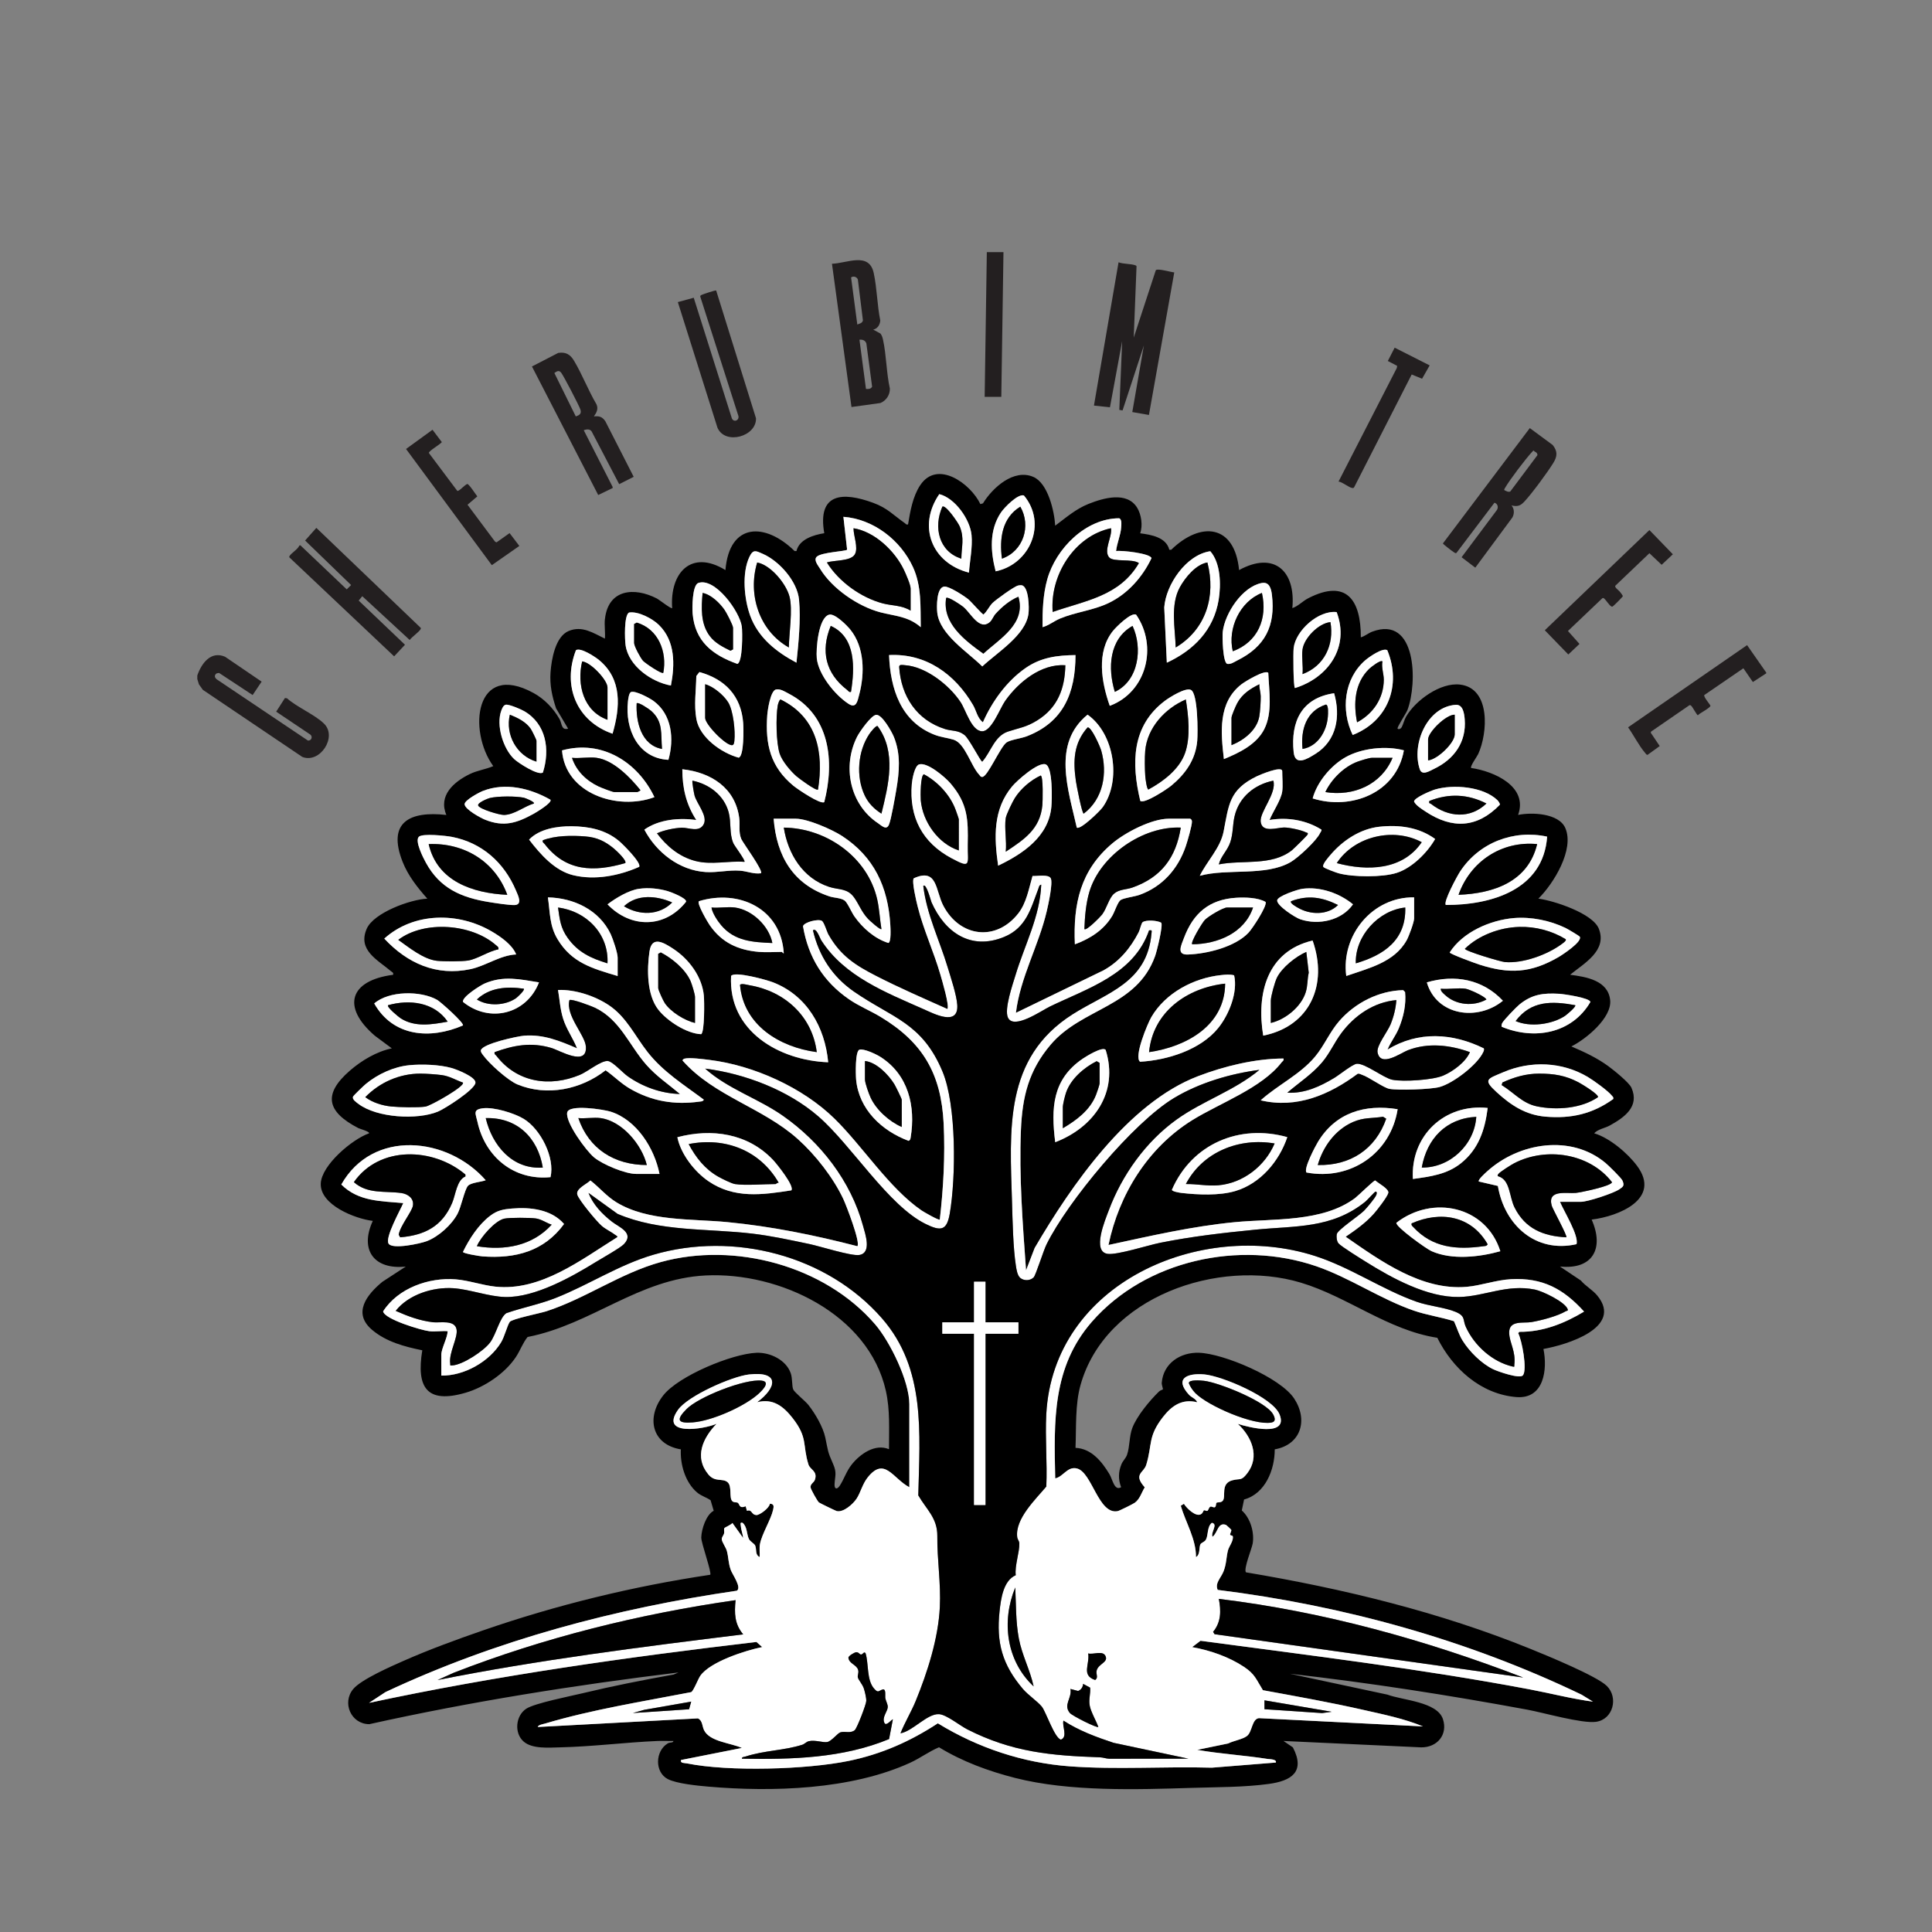 <?xml version="1.0" encoding="UTF-8"?>
<svg data-bbox="153.18 195.76 1218.13 1193.329" viewBox="0 0 1500 1500" xmlns="http://www.w3.org/2000/svg" data-type="color">
    <rect x="0" y="0" width="1500" height="1500" fill="#808080" stroke="none"/>
    <g>
        <path d="M469.69 480.53c2.58-23.12 22.78-24.95 40.41-15.8 1.67.87 11.04 8.26 11.77 7.42-1.95-27.59 14.91-45.8 41.35-29.54 3.09-37.14 30.99-37.06 53.69-14.78h1.45c2.14-9.11 13.21-12.51 21.6-13.85-5.5-31.33 14.29-32.28 37.99-23.58 11.15 4.09 15.65 9.54 24.59 15.79.84.59.98 1.37 2.47.97 1.67-10.17 3.64-21.71 9.44-30.45 13.34-20.06 39.19-1.17 46.71 14.68l2.03-.61c7.37-12.05 23.91-27.19 39.2-20.46 11.27 4.96 16.23 26.66 16.85 37.82 8.38-6.23 16.03-12.99 25.91-16.92 11.5-4.57 29.78-9.95 37.74 2.99 3.28 5.34 4.49 14.01 2.32 19.83 8.62 1.14 20.17 3.06 22.66 12.81h1.44c22.93-22.32 49.29-19.81 52.71 15.76 27.17-14.91 44.09.61 41.35 29.54 4.7-1.62 7.94-5.43 12.44-7.73 29.63-15.16 40.8 1.42 40.73 30.39 3.19-.86 5.67-3.2 8.88-4.4 34.56-12.96 35.18 40 27.33 60.82-.9 2.4-8.46 13.73-7.65 14.5.75.71 2.37.33 3.2-1.23 1.28-2.39 1.89-5.59 3.5-8.31 7.47-12.65 26.57-26.47 41.78-24.68 23.91 2.82 21.55 37.67 14.07 53.95-.95 2.06-6.54 9.67-5.45 10.8 17.59 2.51 44.44 14.27 36.44 36.44 10.68-2.21 31.61-1.33 36.64 10.14 7.29 16.63-9.07 43.22-20.89 54.85 12.11 1.6 42.32 11.43 46.97 23.46 6.57 17.01-11.5 26.77-22.35 35.64 12.52 1.63 29.5 4.35 31.11 19.69 1.45 13.79-18.86 30.35-30.12 35.96 10.23 4.4 19.83 8.83 28.86 15.45 4.14 3.04 16.01 12.58 17.8 16.66 6.45 14.68-5.58 23.03-16.81 29.27-3.71 2.07-9.3 2.84-12.14 6.07 11.88 3.48 25.99 15.42 33.31 25.29 19.08 25.7-14.38 39.19-35.28 41.7 9.95 22.39.84 39.06-24.61 36.44l16.21 10.85c3.77 4.44 9.16 7.27 12.84 11.78 20.35 24.86-24.07 38.25-41.87 41.38 3.31 16.01.41 39.1-21.04 37.35-27.62-2.26-49.5-22.19-61.36-46.03-38.28-5.93-69.58-31.88-105.9-42.79-63.95-19.22-151.9 10.76-171.12 79.53-4.24 15.16-3.22 33.01-3.88 48.72 12.34.51 20.48 10.66 26.35 20.42 2.51 4.18 3.8 13.28 9.06 10.13-2.29-6.13-2.22-11.83.29-17.91 1.11-2.69 3.37-4.46 4.37-7.44 2.13-6.33 1.58-14.1 4.02-20.6 3.46-9.26 13.71-21.58 20.84-28.44.86-.83 2.72-1.32 2.89-1.56.3-.42-1-3.43-.86-5.14 1.22-15.1 14.41-23.78 28.97-23.29 19.13.63 63.1 19.26 73.83 35.53 11.01 16.69 5.28 35.88-15.08 39.46.03 15.83-7.34 34.44-23.81 38.93l-1.76 8.52c6.67 5.92 9.84 16.88 8.47 25.57-.63 4.01-7.25 19.69-5.26 22.46 75.31 12.63 150.37 30.78 221.14 59.53 12.23 4.97 51.03 20.86 59 28.64 9.22 9 4.97 26.05-8.36 27.89-10.88 1.5-40.63-7.09-53.4-9.45-61.07-11.28-122.58-20.88-184.32-27.88l75.83 16.23c11.71 4.42 38.57 5.43 43.05 18.99 4 12.13-4.55 22.12-16.92 21.94l-106.88-4.96 7.32 4.98c9.84 18.93-1.11 25.99-18.77 28.38-19.36 2.62-39.54 2.43-59 3.04-43.66 1.36-95.63 3.08-137.95-7.71-20.56-5.24-40.91-12.7-59.03-23.8-7.87 3.31-14.62 8.46-22.41 12.02-45.95 21.01-107.03 22.84-156.73 18.53-8.08-.7-24.66-2.29-31.52-5.9-10.15-5.35-9.79-21.63-.03-27.61 1.86-1.14 4.31-.25 4.46-1.93-4.08.09-8.21-.18-12.29 0-25.18 1.08-50.6 4.4-75.79 4.95-8.57.19-21.4 1.37-28.13-4.45-7.6-6.56-6.31-20.21 2.04-25.59 6.65-4.27 33.89-9.63 43.27-11.88 23.51-5.66 47.26-10.34 71.07-14.6l3.77-1.62c-80.57 9.84-160.83 22.55-240.01 40.14-14.26 0-21.4-16.65-12.5-27.29 6.27-7.49 29.57-17.66 39.16-21.9 19.54-8.63 40.99-16.48 61.21-23.48 57.33-19.85 116.69-34.34 176.77-43.32 1.48-1.36-7.04-24.63-6.93-29.01.16-6.21 3.74-17.63 9.66-20.68l-2.42-8.18c-3.43-2.39-7.26-3.26-10.63-6.16-9.06-7.8-13.07-21.67-12.46-33.33-22.77-3.8-27.09-24.88-13.63-41.96 11.9-15.11 53.37-32.3 72.39-33.03 10.51-.4 22.9 5.5 26.52 15.79 1.52 4.32.8 10.06 2.01 12.77.98 2.18 9.34 8.9 11.72 11.92 5.24 6.64 11.36 17.05 13.12 25.29 2.24 10.45 1.6 10.56 6.06 20.53 3.1 6.95 1.45 9.36 1.14 15.8-.18 3.8 1.91 4.38 4.08 1.04 3.34-5.15 5.07-11.11 9.24-16.37 6.52-8.22 18.23-16.48 28.96-11.9-.07-15.3.93-30.28-2.44-45.31-13.42-59.77-82.81-92.39-139.83-89.6-52.21 2.55-88.53 38.03-138.34 47.78-3.83 4.74-5.7 10.48-9.07 15.55-8.48 12.77-24.45 23.5-39.2 27.77-30.02 8.69-38.23-4.12-33.48-32.99-13.79-2.82-27.91-6.55-38.88-15.79-15.58-13.12-4.09-27.5 7.88-37.38l18.18-11.84c-24.54 2.61-36.04-12.8-25.6-35.46-13.72-1.65-41.09-12.37-40.4-29.01.59-14.33 24.45-34.42 37.45-38.96.98-1.29-7.13-3.47-8.25-4.05-24.37-12.62-27.85-26.21-6.53-44.7 8.99-7.8 20.77-14.82 32.5-17.23l-13.26-9.87c-25.97-22.37-19.51-42.85 14.24-47.25.43-1.83-.61-1.91-1.64-2.79-10.19-8.71-26.12-16.25-18.83-32.95 5.41-12.42 33.91-22.83 47.06-23.36-7.6-8.57-14.93-17.79-19.18-28.57-12.14-30.72 5.35-39.64 33.95-36.43-6.38-15.03 5.65-25.59 18.05-31.68 5.94-2.92 12.38-3.66 18.37-6.23-19.9-27.48-14.26-81.62 31.21-56.8 8.4 4.59 15.45 11.92 20.19 20.19 2.05 3.57 1.24 8.96 6.72 7.55l-9.34-15.77c-3.11-9.27-5.02-18.08-4.32-27.93s3.66-27.85 14.12-32.17 18.92 1.53 28.1 5.95c.39-4.9-.54-10.47 0-15.27Zm282.6-35.95c.67-9.35 2.89-19.76 2.02-29.1-1.14-12.23-12.83-28.79-25.05-31.84-17.04 24.82-5.94 53.51 23.03 60.93Zm20.72-1.01c26.81-5.5 40.16-37.13 21.91-58.93-4.79-1.35-15.26 9.48-17.84 13.34-9.18 13.77-8.03 30.23-4.08 45.59Zm-58.14 43.36c-.28-15.85.73-31.96-6.04-46.64-9.65-20.94-30.61-37.26-54.01-39.04l2.87 25.52c-.9 1.31-19.9 1.93-23.58 5.48-2.64 2.54 1.07 6.8 2.57 9.29 9.28 15.41 29.51 29.32 46.88 33.87 11.39 2.98 21.46 2.97 31.31 11.52m151.66-59.09c.6-6.01 3.5-12.24 3.92-18.23.14-1.99.77-6.45-1.59-7.23-25.88.13-49.03 23.44-55.76 47.37-3.35 11.92-3.79 24.9-3.68 37.18 4.93-1.35 8.73-4.65 13.52-6.66 12.04-5.04 25.41-6.28 37.35-11.88 15.01-7.04 26.69-20.19 33.72-35.03-.86-3.76-23.47-6.23-27.49-5.52Zm-248.16 86.67c1.62-15.34 3.43-33.41 2.02-48.79-1.32-14.38-15.38-30.17-28.25-35.76-5.13-2.23-7.34-3.75-10.24 2.27-6.08 12.61-4.14 32.97.56 45.82 6.26 17.14 20.3 28.17 35.91 36.46m287.55 0c20.93-9.72 36.41-25.36 40.25-48.86 1.93-11.79 1.54-28.47-6.49-37.67-18.64 2.63-34.52 25.87-35.77 43.66zM542.23 452.6c-4.83 1.63-4.85 19.51-4.47 23.86 1.89 21.62 15.49 32.11 34.71 38.98 4.23-1.28 4.04-24.66 3.48-28.92-1.52-11.63-20.75-38.3-33.72-33.92m437.29.06c-15.03 2.92-28.47 23.42-30.18 37.83-.45 3.78.06 23.79 3.47 24.94 2.92.47 5.42-1.48 7.92-2.72 21.47-10.67 29.64-26.78 26.81-50.78-.59-5.02-2.05-10.43-8.01-9.27Zm-189.09 1.95c-3.01.66-17.31 11-19.9 13.62s-4.15 6.43-6.92 8.85c-.86.19-9.58-9.98-11.82-11.79-3.26-2.64-14.91-10.26-18.66-9.88-6.11.62-5.94 15.76-5.45 20.21 1.92 17.13 23.68 30.56 34.96 41.81 11.42-10.79 33.63-24.13 35.86-40.92.6-4.5.35-21.22-5.36-22.13-.92-.11-1.81.04-2.71.23m-278.75 30.7c-5.08-5.01-16.09-10.88-23.3-9.73-3.98 2.03-3.32 20.95-2.69 25.38 2.33 16.21 20.19 28.59 35.19 31.29 3.17-16.28 3.44-34.48-9.21-46.93Zm526.09-10.09c-14.17-1.6-31.85 14.36-33.38 27.96-.42 3.73-.28 30.12 1 31.03 25.86-8.02 42.64-31.85 32.38-58.99m-394.06 2.01c-8.38 2.3-10.27 26.82-9.57 33.82 1.27 12.67 14.2 28.66 24.66 35.4 6.08 3.92 6.96-2.13 8.32-7.32 4.32-16.38 4.12-36.56-6.89-50.25-2.74-3.41-12.16-12.86-16.53-11.66Zm238.4.03c-3.77-2.23-15.68 9.64-18.06 12.62-13.01 16.32-8.88 39.87-2.44 58.12 28.64-10.67 37.42-46.27 20.49-70.74Zm-406.53 92.4c5.96-20.48 7.59-42.21-10.35-57.1-3.08-2.56-14.41-10.09-18.06-7.76-10.68 27.49.28 55.11 28.41 64.86m601.52-64.84c-3.55-2.19-14.18 5.27-17.05 7.75-16.63 14.38-19.14 38.77-9.84 58.07 27.46-10.76 38.08-38.63 26.89-65.82M763.12 560.8c-4.34-3.28-5.08-9-7.7-13.46-13.99-23.86-36.37-40.2-65.16-38.74 1 26.1 9.05 51.59 35.19 61.82 5.2 2.04 9.99 2.37 14.85 3.86 9.02 2.77 13.48 20.46 20 27.27.73.76.83 1.66 2.33 1.67 4.09.03 13.74-22.83 18.7-26.67 2.81-2.17 11.33-3.16 15.8-4.88 28.58-11 37.84-33.7 37.89-63.06-14.3.18-26.82 1.78-38.72 10.03-14.65 10.17-26.05 25.95-33.18 42.17Zm-220.1-39.03-2.4 3.11c-.18 11.13-1.95 22.3.05 33.38 2.6 14.39 19.45 26.36 32.8 29.99 4.3-.97 3.86-22.77 3.54-26.94-1.6-21.04-14.14-34.03-33.99-39.53Zm441.67.61c-2.66-2.65-18.23 6.85-21.01 9.04-18.13 14.29-15.85 37.29-13.46 57.94 11.84-4.82 25.39-11.38 31.37-23.28 6.56-13.07 3.67-29.53 3.1-43.69ZM639.96 622.77c8.18-31.83 4.45-67.57-27.47-84.15-3.12-1.62-6.58-4.05-10.15-3.27-4.19 1.24-6.35 15.87-6.64 20-1.64 22.68 2.52 40.01 20.25 54.68 3.16 2.62 21.07 14.78 24.02 12.75Zm245.35-.99c3.11 2.63 20.82-9.12 24.02-11.77 11.07-9.14 18.97-20.27 20.2-34.95.52-6.23.59-36.66-4.91-39.42-4.12-2.08-16.49 5.66-20.17 8.44-25.87 19.49-26.18 48.4-19.15 77.7ZM490 537.26c-1.71.59-2.27 5.62-2.47 7.42-2.33 21.38 7.68 44 31.42 45.26 4.57-16.01 2.83-35.17-11.52-45.71-3.12-2.29-14.01-8.15-17.42-6.97Zm545.81.96c-25.06 3.63-33.85 21.79-31.43 45.72 1.14 11.22 10.62 5.3 17.03 1.28 16.47-10.32 19.5-29.25 14.39-47Zm-643.24 8.94c-1.83.45-2.79 2.97-3.37 4.54-4.17 11.31 1.38 29.57 10.05 37.68 3.14 2.94 18.64 13.04 22.25 10.39 5.66-17.82 2.6-37.72-14.54-47.65-2.53-1.47-11.98-5.55-14.4-4.97Zm737.63.06c-22.23 1.53-34.46 30.61-27.87 50.05 1.76 5.2 7.59 1.34 11.39-.5 15.32-7.4 24.92-20.74 23.48-38.32-.36-4.42-1.3-11.62-6.99-11.23Zm-450.05 7.79c-3.95.57-12.79 13.21-14.68 16.94-11.65 23.06-5.69 52.48 16.02 67.06 3.22 2.16 6.78 5.99 8.77 1.07 1.7-4.2 4.68-21.31 5.62-26.88 2.38-14.01 3.58-27.45-1.82-40.93-1.64-4.09-9.34-17.91-13.91-17.25Zm155.86 87.53c2.79 1.96 17.98-12.82 20.11-15.82 14.66-20.6 9.13-57.16-11.75-71.87-27.67 22.63-14.97 58.14-8.36 87.68ZM508.09 618.9c-13.01-27.41-41.02-44.8-71.74-36.29 2.53 33.66 43.31 46.91 71.74 36.29m581.88-36.34c-13.78-3.74-32.76-1.74-45.23 5.31-11.52 6.51-22.18 19.32-25.59 32.02 30.05 9.45 65.09-4.41 70.82-37.33M713.6 593.48c-3.54 1.07-5.36 11.61-5.65 15.05-2.22 25.93 8.12 45.68 30.89 57.82 15.67 8.35 12.16 4.47 12.48-10.5.43-19.63.09-31.91-13.4-47.68-4.08-4.77-17.9-16.64-24.32-14.69m61.35 78.61c19.21-9.16 39.27-22.58 41.34-45.81.47-5.33 1.17-31.05-4.59-32.88s-22.12 12.63-25.9 17.16c-14.93 17.94-14 39.57-10.86 61.53ZM590.8 678c2.07-1.84-14.08-23.76-15.26-26.58-2.3-5.5-.89-10.69-1.58-16.15-2.99-23.58-21.96-35.62-44.21-38.03.04 14.55 2.92 27.2 10.83 39.39-13.46-1.81-28.91-.48-40.31 7.49 9.42 17.71 27.09 31.62 47.66 32.94 8.91.57 17.65-1.73 26.66-1.06 5.44.4 10.63 2.8 16.21 2m404.72-63.52c.62-4.35 0-11.05 0-15.76s-17.6 2.95-19.68 3.95c-21.7 10.52-21.74 22.19-25.87 43.07-2.49 12.61-12.83 22.81-18.46 34.22 21.48-5.91 51.14.63 70.57-10.66 5.76-3.35 20.2-16.67 22.8-22.51.36-.8 1.32-1.69 1.1-2.67-11.79-7.4-26.41-9.89-40.31-7.5 2.57-6.45 8.89-15.41 9.85-22.15Zm167.05 6.74c-11.07-10.62-34.34-12.45-48.43-8.26-3.01.9-16.25 6.36-16.28 9.38 1.46 3.04 6.04 5.83 9.01 7.8 20.65 13.7 40.06 12.77 57.58-5.33.35-.8-1.27-3.01-1.89-3.6Zm-735.23-.33c-15.7-8.91-35.11-13.65-52.53-6.76-2.94 1.16-14.09 7.13-14.09 10.2 0 3.98 12.5 10.76 16.06 12.16 14.5 5.73 24.38 2.55 37.44-4.61 1.89-1.04 14.8-8.73 13.12-10.99m173.31 14.76c2.31 29.13 15.12 51.03 43.54 60.36 3.5 1.15 8.61 1.02 11.59 3.18 2.18 1.58 5.37 9.12 7.51 12.19 6.31 9.05 15.79 17.41 26.4 20.73 2.37-.57 1.7-11.57 1.54-14.21-1.82-29.3-12.6-52.69-37.49-68.87-7.85-5.1-26.77-13.38-35.86-13.38zm323.48 0h-16.74c-13.31 0-33.74 10.66-43.83 19.19-24.7 20.88-30.39 46.85-29.03 78.32 11.91-4.38 22.41-11.02 29.06-22.15 1.87-3.13 4.19-10.72 6.48-12.23 2.62-1.72 10.7-2.59 14.69-4.02 17.82-6.41 29.94-20.21 35.94-37.92 1.2-3.56 4.82-15.95 4.73-18.96-.04-1.21-.37-1.53-1.29-2.23Zm-427.89 37.38c2.12-2.98-12.82-17.77-15.71-20.16-10.54-8.72-23.35-11.26-36.91-11.37-11.12-.08-24.89 2.05-32.83 10.38 8.63 11.25 19.88 24.14 34.25 27.62 16.97 4.1 35.55.44 51.21-6.48Zm574.9-31.18c-14.97 1.61-28.62 10.62-38.18 21.9-1.38 1.63-6.7 7.5-5.52 9.35.66 1.03 9.96 4.41 11.86 4.93 11.23 3.05 33.92 3.22 45.04-.31 11.97-3.81 23.87-15.77 29.89-26.33-12.57-9.16-27.87-11.17-43.1-9.53Zm130.05 7.72c-26.11-5.68-52.92 4.66-67.62 27.14-2.11 3.23-13.27 23.67-11.02 25.91 35.41.04 75.71-11.74 78.64-53.05m-876.01.11c-3.33 3.27 3.45 16.37 5.5 20.12 10.86 19.91 27.49 27.1 49.18 30.58 4.83.78 15.05 2.38 19.47 2.29 6.68-.13 2.89-7.43 1.29-11.24-9.17-21.74-26.44-37.24-49.88-41.71-4.63-.88-22.73-2.83-25.56-.06Zm8.13 383.86c4.52.48 9.68-.35 14.28 0-.16 5.2-4.92 13.49-4.92 18.22v16.25c17.68.28 37.34-10.78 46.45-25.93 2.65-4.4 4.76-13 6.66-15.74 1.64-2.36 23.53-6.69 28.41-8.27 30.52-9.88 57.34-29.5 88.84-38.2 57.45-15.87 127.23 2.85 166.39 48.28 11.69 13.56 26.61 44.17 26.61 62.02v64.51c-12.75-6.66-19.24-24.28-32.5-7.39-3.92 5-5.38 11.57-8.41 16.21-2.73 4.17-10.17 10.93-15.5 9.7-.75-.17-13.14-6.18-13.76-6.68-1.21-.95-6.31-10.2-6.5-11.6-.4-2.86 2.6-3.68 3.38-6.11 2.19-6.75-3.77-7.69-5.05-11.81-4.76-15.33-.3-20.66-12.27-35.98-7.23-9.25-15.28-15.46-27.55-12.34 15.22-11.29 17.77-24.26-6.3-21.55-13.24 1.49-47.5 16.58-55.19 27.54-14.33 20.42 19.82 15.12 29.97 10.78-10.59 11-17.58 25.79-6.34 39.32 5.17 6.23 10.85 2.74 14.78 5.9 3.91 3.15 1 12.27 3.85 14.88 1.35 1.24 3.18.58 4.19 1.21 1.68 1.05.82 4.83 6.13 2.72l.98 3.53c4.23-1.45 3.12 3.09 7.44 3.28 2.62-.02 10.05-5.56 10.35-8.79 3.53.03 3.05 2.35 2.48 4.92-1.63 7.28-8.7 18.64-10.14 26.33-.62 3.33-.05 6.77-.24 10.11-3.73-1.53-2.24-6.04-3.46-8.84-.7-1.61-3.84-3.11-4.83-5.02-1.89-3.62-1.21-9.58-5.01-12.72-2.19-.39-1.45.86-1.36 2.34.19 2.99 1.55 6.44 1.85 9.47l-8.35-11.65c-.86 1.33-5.94 3.47-6.21 3.96-.62 1.14.1 2.92-.25 4.15-.52 1.81-2.02 2.86-1.78 4.76.29 2.28 3.23 6.14 3.96 8.96 1.34 5.17 1.03 9.15 3.03 14.7 1.28 3.55 8.58 13.43 4.74 16.05-94.06 13.71-186.86 38.33-272.84 78.71l-12.77 8.38c99.27-21.27 199.89-35.44 300.77-47.29l4.48 3.96c-12.97 2.61-40.45 11.37-48.08 22.34-1.68 2.41-5.23 11.72-7.05 12.65-37.59 7.29-76.77 13.47-113.47 24.4-1.55.46-5.22.95-5.69 2.67l124.37-6.69c3.64 1.63 3.26 5.98 4.72 9.06 4.35 9.13 21.01 9.99 29.43 13.9l-47.26 9.36c-.81 2.66 2.81 2.26 4.72 2.65 32.45 6.53 92.79 4.77 125.46-1.96 25.38-5.23 47.67-15.07 69.21-29.19 30.96 19 66.02 30.73 102.43 33.41 36.46 2.68 73.68-.02 110.32 1.04l49.68-3.99c.9-2.66-4.81-2.54-6.53-2.81-18.05-2.85-36.5-3.88-54.51-7.04l24.06-4.97c3.98-2.09 11.24-3.19 14.59-5.82 4.12-3.24 3.7-12.98 9.16-13.83l127.46 6.42c-14.7-6.08-30.77-9.3-46.27-12.82-25.83-5.87-51.96-10.51-78.01-15.29-5.23-8.42-6.13-12.43-14.64-18.1-11.71-7.8-26.47-12.9-40.29-15.36l6.48-4.92c85.39 11.44 170.96 21.72 255.64 37.74 16.36 3.09 32.62 7.34 49.05 9.53l-8.84-5.43c-88.53-42.55-184.91-69.2-282.52-81.34-2.27-5.39 2.56-9.22 4.57-14.41 2.33-5.99 2.03-10.79 3.42-16.27.79-3.11 4.47-7.48 3.75-10.92-.15-.72-2.01-.58-2.07-1.24-.11-1.18 1.12-2.69.9-3.76-.06-.27-3.77-3.73-4.03-3.83-6.49-2.51-6.53 6.39-10.58 9.18-1.45-3.68 4.61-9.78-.49-10.83-3.81 3.07-2.68 9.66-4.63 13.11-1.06 1.87-3.58 2.22-4.26 3.62-1.16 2.35-.06 8.15-3.42 9.86.12-13.92-7.98-26.78-11.82-39.84l2.44-1.52c2.06 3.38 9 10.21 13.05 8.18 1.74-.87 1.99-2.83 2.45-3.1.62-.37 2.05.79 2.77.35.92-.56 1.06-2.91 2.53-3.27.85-.21 2.51 1.11 3.4.39s.6-2.87 1.14-3.34c.74-.64 3.36.17 4.83-1.58 2.8-3.34-2.18-13.49 7.7-15.94 6.13-1.52 6.62.71 11.33-5.41 9.98-12.96 3.39-28.41-7.32-38.33 8.34 2.71 39.51 10.51 32.39-7.3-5.3-13.28-44.8-29.93-58.5-31.11-13.24-1.13-23.4 3.14-11.84 15.78 1.92 2.1 5.23 2.97 6.44 5.86-11.59-2.89-19.62 2.46-26.56 11.36-11.97 15.33-8.21 21.38-13.04 37.18-1.96 6.41-10.4 7.16-1.17 17.49-2.47 4-3.75 9.14-7.75 12-1.37.98-11.92 6.23-13.26 6.49-14.86 2.95-19.87-30.02-31.52-33.08-7.51-1.97-10.65 6.39-16.98 7.65-.99-44.49-2.33-86.36 28.52-121.65 41.85-47.87 114.61-63.48 174.09-43.08 26.17 8.98 49.82 25.53 75.81 34.49 10.23 3.53 20.89 4.95 31.18 8.21 2.3 4.99 3.72 10.29 6.66 15.01 5.33 8.56 14.76 18 23.94 22.35 3.66 1.74 20.48 7.63 22.91 4.67 3.55-4.32-.74-27.14-3.66-32.76l.91-1.01c18.29.13 34.88-6.48 50.25-15.72-16.02-17.69-32.18-26.44-56.66-25.16-11.61.61-23.39 4.97-34.44 5.93-34.97 3.05-66.81-20.03-94-38.89 7.73-5.27 15.39-10.71 21.67-17.7 2.62-2.92 10.49-13.03 11.41-16.25.88-3.07-7.84-7.63-10.14-9.74-1.07-.16-13.28 11.91-15.59 13.64-25.44 19-63.24 15.8-93.52 18.74-33.24 3.22-65.45 10.69-97.98 17.71 8.14-39.37 30.72-75.61 65.06-96.93 21.17-13.14 54-24.86 69.35-44.88.76-.99 1.91-1.25 1.47-2.96-22.04.09-45.9 5.88-66.48 13.77-54.27 20.79-98.33 84.86-126.69 133.3l-6.71 17.4c-2.58-35.8-5.48-72.93-3.99-108.87 1.08-25.99 6.03-46.34 23.17-66.45 24.38-28.62 66.82-29.06 81.01-68.68 1.34-3.74 6.33-23.8 4.75-25.93-3.08-1.76-11.49-2.36-14.37-.43-1.09.73-2.1 5.84-3.08 7.75-6.38 12.42-15.07 22.89-27.41 29.71l-67.96 32.97c3.31-27.42 17.73-52.29 23.95-78.96 1.14-4.88 4.9-21.82 3.13-25.44-1.67-3.43-10.66-1.6-14.18-1.86-2.81 9.64-4.67 20.86-10.95 28.93-17.28 22.19-45.34 18.64-58.24-5.72-6.24-11.79-4.43-29.86-23.03-21.4-1.7 2.42 2.06 17.94 3 21.73 4.41 17.88 12.6 35.4 17.73 53.18 1.18 4.11 7.18 24.18 5.41 26.59-18.55-8.29-37.41-16.48-55.49-25.75-16.2-8.3-27.63-15.69-36.9-32.04-1.28-2.26-3.36-9.62-5.08-10.67-2.86-1.74-13.78 1.01-14.65 4.15 4.05 23.98 15.66 42.88 35.59 56.64 8.03 5.54 16.58 8.9 24.64 13.76 32.99 19.9 47.09 44.33 48.98 82.99 1.21 24.75-.2 49.88-3 74.39-.73.84-12.54-5.98-14.11-7.06-25.16-17.23-45.71-49.8-67.6-71.26-24.7-24.22-62.83-41.44-97.14-45.65-4.63-.57-15.47-2.04-19.43-.98-.57.15-2.05 1.17-1.13 1.82 24.55 27.47 61.86 36.16 89.14 60.57 13.67 12.23 27.43 29.83 35.3 46.44 2.19 4.63 13.61 34.13 10.97 36.79-33.31-8.62-66.61-15.39-100.94-18.71-27.69-2.67-61.63-.48-86.08-15.35-7.76-4.72-13.13-11.44-20.25-16.99-2.83 2.88-11.34 6.37-10.18 10.91 1.04 4.05 15.26 21.16 19.06 24.35 3.38 2.84 7.4 4.56 10.66 7.07.6.46 2.13 1.04 1.15 1.83-28.07 17.52-59.37 41.96-94.43 38.28-10.02-1.05-20.76-4.86-30.78-5.66-20.92-1.68-44.89 6.8-56.42 24.85 1.01 6.16 30 14.78 35.87 15.4Zm162.73-343.46c-7.94 1.14-18.01 7.2-24.36 12.05 18.07 18.79 44.61 18.72 61-2.04.62-2.75-11.85-7.54-14.3-8.24-7.13-2.04-14.91-2.84-22.33-1.77Zm515-.01c-3.35.46-19.37 5.64-19.46 9.06-.11 4.09 13.85 13.21 17.94 14.6 14.29 4.85 32.23.92 40.95-11.62-10.65-8.72-25.55-13.92-39.43-12.04m-531.5 67.71V743.5c0-3.64-3.65-14.56-5.39-18.25-8.87-18.77-28.71-28.13-48.77-28.53 1.78 11.81 1.12 21.79 7.47 32.41 11.06 18.52 27.2 22.82 46.69 28.64Zm109.79-18.72c5.51.47 12.06 0 17.72 0 .21 0 1.11 1.47 1.47.98-2.15-34.63-34.81-49.88-65.93-40.34-1.65 1.91 6.75 16.17 8.43 18.59 9.42 13.6 21.96 19.38 38.31 20.77m370.54-42.05c-20.98 1.28-33.41 11.93-40.65 31.23-2.14 5.71-6 13.17 2.95 12.85 14.9-.52 36.55-5.77 47.15-16.91 2.94-3.09 14.48-20.51 13.33-23.9-5.92-3.44-15.96-3.69-22.78-3.27m138.06-.3c-32.31-.47-56.86 29.32-52.7 61.05 17.33-6.07 37.37-10.5 46.97-27.87 1.67-3.02 5.73-13.96 5.73-16.92v-16.25Zm-697.18 44.32c-2.96-7.57-12.2-13.91-19.03-17.89-25.96-15.16-60.56-14.96-83.35 5.59 17.85 19.17 40.43 29.35 67 23.7 11.79-2.51 23.07-10.85 35.39-11.39Zm774.78-28.26c-18.45 1.53-39.87 10.83-50.01 26.72.27 1.25 20.02 8.45 23.11 9.44 23.23 7.44 39.82 6.59 61.24-5.76 3.13-1.8 18.98-12.2 16.63-15.93-.46-.72-9.45-6.02-11.02-6.77-11.99-5.79-26.67-8.8-39.96-7.7Zm-156.42 17.46c-35.46 8.38-43.72 41.26-38.36 73.84 36.56-7.36 50.37-39.77 38.36-73.84m-474.72 72.71c2.73-1.75 2.49-25.55 2.09-29.88-1.35-14.72-11.56-28.42-23.7-36.37-7.5-4.91-16.68-10.45-18.51 1.99-2.05 13.87-2.09 33.74 6.81 45.17 6.82 8.77 22.16 18.72 33.32 19.09Zm98.61 21.8c-2.56-27.33-16.5-51.82-42.81-62.06-4.78-1.86-29.86-8.88-32.58-4.96-2.33 42.7 37.14 65.62 75.39 67.02m305.03-67.68c-21.33 2.26-43.15 13.83-54.1 32.56-2.91 4.98-13.86 31.06-8.76 34.71 21.07-1.2 46.88-9.17 60.64-26.16 8.36-10.32 15.41-27.81 12.36-40.95-3.28-.88-6.81-.51-10.13-.16Zm-529.55 5.65c-14.96-2.41-27.46-5.38-42.03.8-3.41 1.45-17.91 10.53-16.99 14.36 20.6 16.7 49.37 9.6 59.02-15.16m689.3 0c7.56 25.9 39.32 30.4 59.07 14.27-15.69-16.77-37.41-20.61-59.07-14.27m-659.77 51.2c-13.34-5.73-25.94-10.93-40.84-9.83-5.34.39-32.86 6.31-33.85 11.44-.06 1.57 1.01 2.64 1.84 3.8 4.7 6.52 19.21 19.59 26.6 22.64 22.89 9.44 49.35 3.96 68.42-10.99 6.56 4.56 11.84 10.17 18.9 14.26 16.94 9.83 34.61 12.76 53.98 10.06 1.46-.2 2.45.04 3.41-1.5-15.57-11.66-31.55-21.51-43.72-37.02-9.72-12.39-16.32-27.07-29.81-36.17-10.93-7.38-26.49-12.5-39.69-11.99 1.29 7.56 1.62 14.73 3.92 22.17 2.58 8.34 7.71 15.12 10.84 23.13m629.25.99c2.33-5.74 6.31-10.65 8.71-16.39 3.71-8.88 5.88-18.61 4.93-28.28l-1.48-1.47c-18.83.41-37.28 9.81-49.62 23.96-7.41 8.49-11.65 19.07-18.71 27.57-11.66 14.03-28.89 21.94-42.31 34 27.99 6.63 53.38-4.32 75.39-20.68 1.17-.22 2.08.43 3.11.77 5.79 1.9 16.74 10.13 21.49 11.02 6.83 1.27 32.02.42 38.85-1.43 10.57-2.86 29.35-17.19 33.95-27.11.46-.98.78-1.79.48-2.89-24.43-12.01-50.98-13.62-74.79.94ZM359.4 796.17c1.32-1.74-17.29-18.32-20-19.87-12.69-7.25-37.38-7.18-48.85 2.78 14.62 25.84 43.38 28.09 68.85 17.09m806.48.99c25.26 10.53 54.52 5.37 68.89-19.2-.24-3.23-20.67-6.18-24.1-6.38-12.48-.74-21.2.36-31.02 8.35-2.44 1.99-12.06 11.98-13.28 14.29-.52.99-.64 1.85-.48 2.94Zm-307.46 17.95c-2.52-2.8-15.09 5.02-17.8 6.87-23.62 16.06-24.66 38.35-21.34 64.82 30.13-11.51 49.45-38.82 39.15-71.69Zm-191.17-.12c-3.38 1.16-2.91 19.31-2.58 23.04 2.08 23.2 19.9 39.98 40.78 47.72 1.1-.49 1.37-1.29 1.55-2.4 4.09-24.42-1.77-49.18-23.72-62.95-3.1-1.95-12.77-6.53-16.03-5.41m-349.4 12.02c-12.09 1.18-24.38 6.84-33.75 14.51-1.52 1.25-9.38 8.75-9.94 9.83-1.11 2.15 2.68 4.6 4.17 5.73 14.24 10.81 45.73 12.62 61.73 5.94 5.58-2.33 28.24-16.85 29.06-22.24.69-4.57-14.61-10.48-18.58-11.6-9.37-2.63-23.01-3.11-32.69-2.17m934.67 26.28c.33-1.36-.27-1.63-.94-2.48-3.02-3.87-14.3-11.97-18.83-14.66-19.93-11.82-44.24-12.8-65.58-3.7-12.34 5.27-16.11 5.52-5.26 15.45 11.16 10.21 22.59 17.76 38.05 19.07 19.82 1.67 36.4-2.08 52.55-13.68Zm-877.58 7.17c-8.11 1.01-5.62 4.2-4.22 10.59 5.95 27.18 28.38 45.71 56.7 42.89 3.58-15.13-7.65-37.3-20.82-45.28-7.37-4.46-23.14-9.26-31.65-8.2Zm137.09 50.96c-3.91-19.86-17.7-41.87-37.86-48.31-5.42-1.73-32.56-6-33.81.66-1.44 7.7 14.67 29.72 20.93 34.87 6.68 5.49 24.07 12.78 32.52 12.78zm573.1-50.23c-25.56-4.14-48.11 2.7-61.85 25.3-2.05 3.37-11.38 20.97-8.95 23.84 34.06 6.44 65.38-14.78 70.79-49.14Zm69.91-.98c-33.6-3.5-59.98 21.57-58.08 55.15 13.47-1.86 26.48-3.5 37.42-12.3 13.69-11.01 18.52-25.91 20.66-42.85M614.4 924.18c2.68-3.18-11.41-20.63-14.22-23.61-19.51-20.63-47.5-24.73-74.28-17.63 2.6 12.97 13.24 26.73 24.23 34.21 20 13.6 41.6 10.59 64.27 7.03m385.06-41.31c-37.18-10.45-74.13 5.24-89.59 40.87.07 1.35 6 2.29 7.37 2.44 12.91 1.48 29.43 2.23 41.85-1.46 19.45-5.77 34.03-23.07 40.37-41.86Zm-622.34 33.46c-29.72-33.87-87.75-39.78-112.12 3.33 13.34 13.31 30.68 12.81 48.12 14.42-2.31 5.43-14.5 26.89-11.37 31.54s24.57-.08 29.61-1.99c9.19-3.49 19.38-12.73 23.94-21.36 2.71-5.14 5.45-18.68 8-21.55 2.33-2.63 10.36-2.99 13.84-4.39Zm834.05 16.76h16.25c5.27 0 25.06-6.52 29.73-9.66 3.07-2.07 4.26-2.86 2.52-6.83-.88-2.01-10.75-11.64-13.03-13.56-26.78-22.56-67.29-16.03-92.06 6.44-1.15 1.05-7.49 6.65-6.42 7.85l14.78 3.44c5.12 30.43 29.41 52.41 61.09 45.21 1.91-6.83-10.04-25.9-12.86-32.88Zm-813.56 5.21c-6.86.59-11.44 1.37-17.03 5.62-9.14 6.95-16.19 17.87-21.15 28.07.07 1.22 13.05 3.32 15.2 3.48 25.51 1.87 47.77-3.9 63.3-25.16-9.8-11.36-26.22-13.21-40.33-12Zm767.25 33.15c-11.15-35.18-52.66-43.87-80.71-22.08-.73 3.01 22.98 20.08 27.22 21.99 15.73 7.08 37.23 4.67 53.49.09" fill="#000000" data-color="1"/>
        <path d="M333.31 1033.54c-5.87-.62-34.86-9.24-35.87-15.4 11.54-18.05 35.5-26.53 56.42-24.85 10.01.8 20.76 4.61 30.78 5.66 35.05 3.67 66.36-20.76 94.43-38.28.98-.79-.55-1.37-1.15-1.83-3.26-2.51-7.27-4.23-10.66-7.07-3.8-3.19-18.01-20.3-19.06-24.35-1.17-4.54 7.34-8.03 10.18-10.91 7.12 5.54 12.5 12.27 20.25 16.99 24.44 14.87 58.39 12.68 86.08 15.35 34.33 3.32 67.62 10.09 100.94 18.71 2.64-2.66-8.77-32.16-10.97-36.79-7.86-16.62-21.63-34.21-35.3-46.44-27.28-24.42-64.59-33.11-89.14-60.57-.92-.65.56-1.67 1.13-1.82 3.96-1.06 14.8.41 19.43.98 34.32 4.21 72.45 21.43 97.14 45.65 21.89 21.46 42.43 54.03 67.6 71.26 1.57 1.07 13.38 7.9 14.11 7.06 2.8-24.52 4.21-49.65 3-74.39-1.89-38.66-15.98-63.09-48.98-82.99-8.07-4.87-16.61-8.22-24.64-13.76-19.94-13.76-31.54-32.66-35.59-56.64.87-3.15 11.8-5.9 14.65-4.15 1.72 1.05 3.8 8.42 5.08 10.67 9.27 16.35 20.69 23.74 36.9 32.04 18.08 9.27 36.94 17.46 55.49 25.75 1.77-2.4-4.22-22.48-5.41-26.59-5.12-17.78-13.32-35.3-17.73-53.18-.94-3.8-4.7-19.31-3-21.73 18.6-8.46 16.78 9.61 23.03 21.4 12.9 24.36 40.97 27.91 58.24 5.72 6.28-8.07 8.15-19.29 10.95-28.93 3.52.27 12.51-1.57 14.18 1.86 1.77 3.62-1.99 20.57-3.13 25.44-6.22 26.67-20.64 51.53-23.95 78.96l67.96-32.97c12.34-6.81 21.03-17.29 27.41-29.71.98-1.91 1.99-7.02 3.08-7.75 2.88-1.93 11.29-1.32 14.37.43 1.58 2.13-3.41 22.19-4.75 25.93-14.19 39.62-56.63 40.06-81.01 68.68-17.13 20.11-22.09 40.47-23.17 66.45-1.49 35.94 1.41 73.07 3.99 108.87l6.71-17.4c28.36-48.44 72.42-112.51 126.69-133.3 20.58-7.88 44.44-13.68 66.48-13.77.44 1.71-.71 1.97-1.47 2.96-15.36 20.02-48.18 31.74-69.35 44.88-34.34 21.32-56.92 57.56-65.06 96.93 32.53-7.02 64.74-14.49 97.98-17.71 30.28-2.94 68.08.26 93.52-18.74 2.31-1.73 14.52-13.8 15.59-13.64 2.3 2.11 11.03 6.67 10.14 9.74-.92 3.22-8.79 13.34-11.41 16.25-6.28 6.99-13.94 12.43-21.67 17.7 27.19 18.86 59.04 41.93 94 38.89 11.05-.96 22.83-5.33 34.44-5.93 24.48-1.28 40.64 7.48 56.66 25.16-15.37 9.25-31.96 15.85-50.25 15.72l-.91 1.01c2.93 5.62 7.21 28.44 3.66 32.76-2.43 2.96-19.25-2.93-22.91-4.67-9.18-4.35-18.61-13.79-23.94-22.35-2.94-4.72-4.36-10.02-6.66-15.01-10.29-3.26-20.95-4.68-31.18-8.21-25.98-8.96-49.64-25.51-75.81-34.49-59.48-20.4-132.25-4.79-174.09 43.08-30.85 35.29-29.52 77.16-28.52 121.65 6.33-1.26 9.47-9.62 16.98-7.65 11.64 3.05 16.65 36.02 31.52 33.08 1.35-.27 11.9-5.52 13.26-6.49 3.99-2.86 5.28-7.99 7.75-12-9.24-10.33-.79-11.09 1.17-17.49 4.83-15.81 1.08-21.85 13.04-37.18 6.94-8.89 14.97-14.25 26.56-11.36-1.21-2.89-4.52-3.76-6.44-5.86-11.56-12.64-1.4-16.91 11.84-15.78 13.7 1.17 53.2 17.83 58.5 31.11 7.12 17.81-24.05 10-32.39 7.3 10.7 9.92 17.3 25.37 7.32 38.33-4.71 6.12-5.2 3.89-11.33 5.41-9.88 2.45-4.89 12.59-7.7 15.94-1.46 1.75-4.09.93-4.83 1.58-.54.47-.22 2.6-1.14 3.34s-2.55-.6-3.4-.39c-1.47.36-1.61 2.7-2.53 3.27-.72.44-2.15-.73-2.77-.35-.45.27-.71 2.23-2.45 3.1-4.04 2.02-10.99-4.8-13.05-8.18l-2.44 1.52c3.84 13.06 11.93 25.91 11.82 39.84 3.36-1.71 2.27-7.51 3.42-9.86.69-1.39 3.2-1.74 4.26-3.62 1.95-3.45.81-10.04 4.63-13.11 5.1 1.05-.96 7.15.49 10.83 4.05-2.79 4.09-11.69 10.58-9.18.26.1 3.98 3.55 4.03 3.83.22 1.08-1.01 2.58-.9 3.76.06.66 1.92.52 2.07 1.24.72 3.44-2.95 7.81-3.75 10.92-1.39 5.48-1.1 10.29-3.42 16.27-2.02 5.19-6.85 9.01-4.57 14.41 97.61 12.14 193.99 38.79 282.52 81.34l8.84 5.43c-16.43-2.19-32.69-6.44-49.05-9.53-84.68-16.02-170.25-26.3-255.64-37.74l-6.48 4.92c13.82 2.45 28.58 7.56 40.29 15.36 8.52 5.67 9.41 9.68 14.64 18.1 26.05 4.78 52.18 9.42 78.01 15.29 15.5 3.52 31.56 6.74 46.27 12.82l-127.46-6.42c-5.46.85-5.04 10.59-9.16 13.83-3.36 2.64-10.61 3.74-14.59 5.82l-24.06 4.97c18.01 3.16 36.46 4.19 54.51 7.04 1.73.27 7.43.16 6.53 2.81l-49.68 3.99c-36.65-1.06-73.86 1.64-110.32-1.04-36.4-2.68-71.47-14.41-102.43-33.41-21.54 14.12-43.83 23.96-69.21 29.19-32.67 6.73-93.01 8.49-125.46 1.96-1.92-.39-5.54 0-4.72-2.65l47.26-9.36c-8.42-3.91-25.09-4.77-29.43-13.9-1.46-3.08-1.08-7.42-4.72-9.06l-124.37 6.69c.47-1.71 4.14-2.2 5.69-2.67 36.69-10.93 75.88-17.11 113.47-24.4 1.81-.93 5.37-10.24 7.05-12.65 7.64-10.97 35.11-19.72 48.08-22.34l-4.48-3.96c-100.88 11.85-201.5 26.03-300.77 47.29l12.77-8.38c85.98-40.39 178.78-65 272.84-78.71 3.83-2.62-3.47-12.5-4.74-16.05-1.99-5.55-1.69-9.53-3.03-14.7-.73-2.82-3.67-6.68-3.96-8.96-.24-1.9 1.26-2.95 1.78-4.76.35-1.23-.37-3.01.25-4.15.26-.49 5.34-2.63 6.21-3.96l8.35 11.65c-.3-3.03-1.66-6.49-1.85-9.47-.09-1.47-.83-2.73 1.36-2.34 3.8 3.14 3.12 9.1 5.01 12.72.99 1.91 4.13 3.4 4.83 5.02 1.22 2.8-.27 7.31 3.46 8.84.19-3.34-.38-6.78.24-10.11 1.44-7.69 8.51-19.04 10.14-26.33.58-2.57 1.06-4.9-2.48-4.92-.3 3.22-7.72 8.76-10.35 8.79-4.32-.19-3.21-4.73-7.44-3.28l-.98-3.53c-5.31 2.11-4.45-1.67-6.13-2.72-1.02-.63-2.84.03-4.19-1.21-2.84-2.61.06-11.73-3.85-14.88-3.93-3.16-9.61.33-14.78-5.9-11.24-13.54-4.25-28.32 6.34-39.32-10.15 4.34-44.3 9.64-29.97-10.78 7.68-10.95 41.95-26.05 55.19-27.54 24.07-2.7 21.52 10.26 6.3 21.55 12.27-3.12 20.31 3.09 27.55 12.34 11.98 15.32 7.51 20.65 12.27 35.98 1.28 4.12 7.24 5.06 5.05 11.81-.79 2.43-3.78 3.25-3.38 6.11.2 1.4 5.29 10.65 6.5 11.6.63.49 13.02 6.5 13.76 6.68 5.33 1.23 12.77-5.53 15.5-9.7 3.03-4.64 4.49-11.21 8.41-16.21 13.25-16.89 19.74.73 32.5 7.39v-64.51c0-17.85-14.93-48.46-26.61-62.02-39.15-45.44-108.93-64.16-166.39-48.28-31.49 8.7-58.32 28.32-88.84 38.2-4.88 1.58-26.77 5.92-28.41 8.27-1.91 2.74-4.02 11.34-6.66 15.74-9.1 15.16-28.77 26.21-46.45 25.93v-16.25c0-4.73 4.76-13.02 4.92-18.22-4.6-.35-9.76.48-14.28 0Zm558.83-311.22c-11.7 34.21-47.64 44.93-77.17 59.23-6.2 3-27.95 18.24-32.4 8.49-3-6.58 3.67-25.63 5.9-33.02 7-23.21 19.02-45.56 19.95-70.16-1.66.28-1.76 1.92-2.24 3.17-5.79 15.18-9.25 30.3-26.6 37.41-25.88 10.61-45.92-3.5-56.31-26.81-.48-1.07-4.16-15.45-6.41-12.78 2.57 22.06 12.65 42.21 18.97 63.26 2.37 7.91 6.91 21.34 7.4 29.12 1.07 16.96-18.34 6.74-26.05 3.32-29.41-13.02-61.71-25.58-79.51-53.44-1.19-1.86-3.82-10.13-6.48-7.79 4.69 19.86 15.05 35.88 31.77 47.49 29.58 20.55 52.95 24.06 68.83 62.15 10.89 26.13 10.47 82.17 5.61 110.33-2.29 13.26-6.97 13.75-18.61 8.05-29.2-14.3-57.81-61.49-83.65-83.77-23.6-20.34-56.91-33.01-87.65-36.91 17.84 15.92 40.97 23.03 60.38 36.61 29.21 20.44 52.77 50.75 62.22 85.5 1.69 6.21 7 21.09-3.02 22.6-6.23.94-30.34-6.76-38.64-8.51-14.51-3.05-29.4-6.31-44.13-8.06-34.91-4.16-71.86-1.32-104.79-15.34l-22.6-16.29c3.66 9.23 10.7 16.49 18.39 22.46 5.27 4.09 17.48 8.59 9.11 17.35-2.79 2.92-17.15 10.97-21.68 13.77-19.07 11.76-47.39 27.68-70.33 27.24-12.76-.25-27.65-5.98-40.49-6.84-15.71-1.05-34.77 4.91-44.68 17.59 9.43 4.18 18.7 7.67 29.06 8.86 5.23.6 16.72-2.13 18.18 5.46 1.25 6.5-6.11 18.18-4.93 26.57.21 1.52-.53 1.58 1.5 1.49 8.16-.39 24.51-11.22 29.47-17.81 4.71-6.25 7.51-19.53 12.66-22.8 12.82-4.45 25.64-6.8 38.38-11.84 25.69-10.16 48.83-25.63 75.79-33.52 62.16-18.18 134.73.37 177.52 49.49 34.01 39.04 29.24 88.88 28.11 137.35 6.28 10.93 14.91 17.56 14.77 31.6-.19 18.24 2.87 36.64 1.96 55.17-1.2 24.26-9.55 50.42-18.73 72.86-3.48 8.51-8.42 16.55-11.83 25.09 9.49-1.55 20.82-15.49 30.02-14.83 5.78.41 16.09 8.86 21.8 11.76 34.9 17.75 64.96 20.4 103.32 21.75 2.33.08 4.48 1 6.81 1.07l61.58-.05-58.09-12.3c-13.41-4.44-27.08-9.51-38.9-17.23-1.28 4.28 3.59 12.46-1.95 14.76-4.92-1.06-11.68-21.67-14.82-25.57-3.38-4.18-10.67-9.01-14.75-13.81-15.93-18.78-20.75-35.89-18.08-60.46 1.04-9.53 2.91-23.7 12.55-27.83-.9-7.4 3.03-18.01 2.78-24.72-.07-1.83-1.4-3.04-1.63-4.77-1.88-14.24 14.46-29.6 22.58-39.36.81-18.5-.99-37.75-.02-56.16 5.35-101.58 119.52-151.45 208.59-122.86 27.56 8.85 52.09 26.03 78.74 35.49 9.78 3.47 22.07 4.41 30.47 7.93 7.93 3.32 5.42 6.17 7.96 11.73 6.63 14.51 20.59 27.08 36.27 30.71 1.88.43 1.2-.02 1.36-1.36 1.25-10.61-3.72-16.77-3.99-24.67-.35-10.21 11.06-7.42 17.17-8.46 7.66-1.3 20.34-4.6 26.92-8.53.58-.35 1.94-.02 1.25-1.68-2.34-5.64-19.32-13.82-25.34-15.04-21.82-4.45-39.09 5.33-58.84 5.74-24.47.51-52.14-14.59-72.3-27.23-3.82-2.4-19.55-12.09-21.45-14.48-1.34-1.68-1.65-5.03-1.28-7.06.61-3.34 17.31-14.3 21.19-18.23 2.15-2.18 8.46-9.65 9.5-12.18.43-1.06.75-2.67-.66-2.59-.56.03-6.43 6.64-7.91 7.83-26.12 21.02-54.27 18.59-85.63 21.71-25.27 2.51-48.62 5.16-73.56 10.14-9.24 1.85-33.27 9.56-40.72 8.62-12.59-1.6-1.91-26.59.78-33.79 10.28-27.45 28.74-53.33 52.62-70.49 20.36-14.63 45.02-22.44 64.32-38.58-22.61 2.93-46.69 10.07-66.28 21.85-31.71 19.07-82.55 80.35-99.01 113.7-2.39 4.84-8.33 23.87-9.94 25.52-2.68 2.75-7.51 2.87-10.42.47-2.26-1.86-2.96-6.54-3.4-9.39-2.16-13.86-2.58-34.76-3.01-49.19-1.67-56.57-6.52-112.09 47.01-146.11 26.71-16.98 57.89-24.32 61.27-62.82.18-2.06.66-2.72-1.87-2.36Zm-359.08 371.65c-8.32 8.41-7.11 11.34 4.94 10.36 14.46-1.17 37.95-11.52 49.19-20.72 3.04-2.49 12.25-10.73 4.16-11.69-13.05-1.56-48.95 12.62-58.29 22.06Zm394.86-12.52c9.73 10.02 45.58 25.55 59.23 22.99 3.63-.68 2.73-3.67 1.34-6.27-5.36-10.08-42.3-24.84-53.64-26.12-2.24-.25-12.29-1.19-11.81 1.93.95 2.52 3.04 5.57 4.88 7.46Zm-125.41 227.86c-2.82-12.95-9.05-24.2-11.5-37.24-2.47-13.16-2.11-26.27-2.77-39.57-10.85 26.27-6.97 56.97 14.26 76.82Zm380.1-6.88c-76.08-29.25-155.1-51.21-236.32-61.07 1.82 9.27 1.8 18.04-4.45 25.62l1.14 1.81zm-611.5-60.09c-74.84 10.76-148.49 28.98-218.85 56.38l-12.55 5.65c78.44-15.65 157.91-25.65 237.31-35.46-6.82-8.1-6.91-16.52-5.91-26.58Zm122.1 92.58c-.43-.53-5.01 5.47-6.42 2.98-2.42-4.31 2.25-9.05 2.46-12.4.14-2.17-1.4-4.61-1.87-6.91-.34-1.71.79-7.67-2.08-6.89-3.31.9-3.32 3.28-6.87-.92-5.6-6.62-3.97-19.17-6.38-27.1-1.3-2.12-2.03 1.16-3.77.86-1-.18-1.77-2.1-3.9-1.72-.97.17-5.82 2.82-5.68 4.25.47 4.67 6.35 5.34 7.52 9.4.72 2.48-.65 4.17-.18 5.98s3.52 5.28 4.56 8.28c.81 2.36 2.04 7.5 1.96 9.87-.09 2.73-7.15 21.11-8.93 22.66-3.14 2.75-7.71.7-11.1 1.7-2.33.69-6.96 6.95-10.28 7.54-3.44.61-9.27-1.79-14.33-.64-1.84.42-3.26 2.2-5.1 2.78-14.56 4.58-28.86 4.25-44.06 9.13-1.03.33-2.97.25-2.74 1.67 38.57.7 78.21-.31 114.25-15.23l2.92-15.29Zm151.66-51.22c1.33 8.62-5.6 17 5.42 20.66 2.81-2.07.31-4.42 1.2-7.54 1.4-4.91 8.52-6.11 7.06-10.49-1.86-5.56-9.82-1.37-13.68-2.62Zm7.87 57.12c-1.69-4.85-5.73-11.62-6.66-16.47s.72-9.25.31-14.06l-5.45-2.95c-.19 2.47-1.54 4.64-3.93 5.52l-5.93-1.58c1.3 7.39-5.8 12.2-.46 18.67 1.83 2.21 20.91 11.79 22.11 10.86Zm181.18-11.8-52.19-8.88v6.89l44.77 3 7.42-1.02Zm-497.28-7.89-36.45 6.37-8.83 2.48 43.64-2.92 1.65-5.93Z" fill="#ffffff" data-color="2"/>
        <path d="M1077.26 814.9c23.81-14.55 50.36-12.95 74.79-.94.3 1.1-.02 1.9-.48 2.89-4.6 9.92-23.38 24.24-33.95 27.11-6.83 1.85-32.02 2.71-38.85 1.43-4.76-.89-15.71-9.11-21.49-11.02-1.02-.34-1.94-.99-3.11-.77-22.01 16.36-47.4 27.31-75.39 20.68 13.42-12.05 30.65-19.96 42.31-34 7.07-8.5 11.31-19.08 18.71-27.57 12.34-14.16 30.78-23.55 49.62-23.96l1.48 1.47c.95 9.68-1.22 19.41-4.93 28.28-2.4 5.74-6.38 10.65-8.71 16.39Zm6.88-38.41c-17.49 1.57-32.47 11.87-42.75 25.69-5.37 7.23-8.93 15.55-14.84 22.58-7.82 9.3-17.98 15.77-27.09 23.62 13.45.72 25.14-4.73 36.35-11.4 3.9-2.32 14.23-10.72 17.55-11.04 6.31-.61 20.81 11 27.56 12.38 8.53 1.74 31.66.23 39.64-3.24 7.59-3.3 17.31-10.38 20.69-18.19-15.52-5.59-32.55-7.54-48.23-1.47-5.55 2.15-21.12 13.54-23.48 1.72-1.03-5.17 7.77-16.08 10.15-21.94 2.42-5.96 3.97-12.26 4.44-18.69Z" fill="#ffffff" data-color="2"/>
        <path d="M448.01 813.91c-3.13-8.01-8.26-14.79-10.84-23.13-2.3-7.43-2.63-14.61-3.92-22.17 13.2-.5 28.76 4.61 39.69 11.99 13.49 9.1 20.09 23.78 29.81 36.17 12.16 15.51 28.15 25.35 43.72 37.02-.96 1.53-1.94 1.29-3.41 1.5-19.38 2.7-37.04-.23-53.98-10.06-7.06-4.09-12.33-9.7-18.9-14.26-19.07 14.94-45.53 20.43-68.42 10.99-7.38-3.05-21.9-16.12-26.6-22.64-.84-1.16-1.91-2.23-1.84-3.8.99-5.14 28.51-11.05 33.85-11.44 14.9-1.09 27.5 4.1 40.84 9.83m79.78 35.45c-8.89-7.44-18.41-13.84-26.11-22.63-13.33-15.21-20.18-34.75-39.52-44.19-2.7-1.32-18.73-7.37-20.04-6.05-3.11 12 12.14 27.02 12.76 36.07 1.09 15.94-20.33 2.98-26.77 1.08-15.76-4.65-28.96-2.19-44.09 3.24-.44 1.7.71 1.96 1.47 2.95 15.94 20.66 41.37 24.51 64.86 14.63 6.01-2.53 16.55-11.34 21.72-10.67 3.72.48 11.29 8.96 15.02 11.63 11.66 8.35 26.29 13.59 40.7 13.95Z" fill="#ffffff" data-color="2"/>
        <path d="M763.12 560.8c7.13-16.21 18.53-32 33.18-42.17 11.89-8.26 24.42-9.85 38.72-10.03-.05 29.35-9.31 52.06-37.89 63.06-4.47 1.72-12.99 2.71-15.8 4.88-4.96 3.84-14.61 26.7-18.7 26.67-1.5 0-1.6-.91-2.33-1.67-6.52-6.81-10.98-24.5-20-27.27-4.86-1.49-9.64-1.82-14.85-3.86-26.15-10.23-34.19-35.72-35.19-61.82 28.79-1.46 51.17 14.88 65.16 38.74 2.62 4.46 3.36 10.18 7.7 13.46Zm64.02-44.32c-18.83-1.23-36.38 13.04-46.69 27.66-4.03 5.72-10.52 23.61-17.81 23.61-8.33 0-12.73-16.41-16.83-22.61-8.76-13.24-26.99-27.61-43.21-28.69-1.86-.12-4.63-.89-4.47 1.5 1.54 22.74 13.67 41.16 35.64 48.09 5.35 1.68 9.99.65 15.08 4.62 3.67 2.87 12.55 20.61 13.79 20.66 6.72-7.6 9.47-19.88 19.97-23.34 8.94-2.94 14.09-3.3 22.79-8.73 15.79-9.86 21.35-24.55 21.75-42.77Z" fill="#ffffff" data-color="2"/>
        <path d="M1211.17 933.09c2.82 6.98 14.77 26.06 12.86 32.88-31.69 7.2-55.98-14.78-61.09-45.21l-14.78-3.44c-1.06-1.2 5.27-6.8 6.42-7.85 24.77-22.47 65.28-29 92.06-6.44 2.28 1.92 12.15 11.55 13.03 13.56 1.74 3.97.56 4.76-2.52 6.83-4.67 3.14-24.46 9.66-29.73 9.66h-16.25Zm4.93 27.56c1.09-.83-10.65-22.03-11.35-24.58-3.54-12.85 11.59-9.21 18.72-9.9 3.75-.36 28.04-5.37 28.06-8.36-17.38-22.49-51.05-27.48-75.79-14.76-2.4 1.23-10.95 6.63-12.34 8.34-.6.73-1.11 1.84.16 1.96 9 2.91 8.16 15.73 12.29 24.03 8.25 16.6 22.4 22.39 40.25 23.26Z" fill="#ffffff" data-color="2"/>
        <path d="M377.12 916.33c-3.48 1.4-11.51 1.77-13.84 4.39-2.54 2.87-5.28 16.41-8 21.55-4.56 8.64-14.75 17.87-23.94 21.36-5.04 1.92-26.53 6.58-29.61 1.99s9.06-26.11 11.37-31.54c-17.44-1.61-34.78-1.12-48.12-14.42 24.37-43.11 82.4-37.2 112.12-3.33Zm-15.76-2.96v-1.45c-24.88-21.04-66.68-22.67-86.61 5.91 10.62 9.44 24.09 6.69 36.81 8.45 5.04.7 9.99 4.05 9.03 9.82-.79 4.75-9.95 15.67-11.02 22.53l1.14 2.03c19.08-1.57 32.63-8.59 40.31-26.59 2.82-6.63 3.56-17.84 10.35-20.68Z" fill="#ffffff" data-color="2"/>
        <path d="M995.52 614.48c-.96 6.74-7.28 15.7-9.85 22.15 13.9-2.39 28.52.1 40.31 7.5.23.99-.74 1.87-1.1 2.67-2.61 5.84-17.04 19.16-22.8 22.51-19.43 11.28-49.09 4.75-70.57 10.66 5.62-11.41 15.97-21.61 18.46-34.22 4.12-20.88 4.16-32.55 25.87-43.07 2.08-1.01 19.68-8.45 19.68-3.95s.62 11.41 0 15.76Zm-6.9-8.37c-14.58 2.97-26.56 12.64-30.08 27.53-1.58 6.7-1.06 13.42-3.36 20.28-2.2 6.55-7.37 10.85-8.89 17.2 18.36-3.67 40.82 1.46 56.59-10.86 1.47-1.15 11.98-11.5 12.32-12.3.67-1.58-.55-1.33-1.23-1.68-3.68-1.87-12.88-3.81-16.98-3.81-5.37 0-17.09 4.56-18.19-4.44-.94-7.65 12.6-22.05 9.82-31.91Z" fill="#ffffff" data-color="2"/>
        <path d="M924.13 635.65c.92.7 1.26 1.02 1.29 2.23.09 3.01-3.52 15.4-4.73 18.96-6 17.72-18.12 31.51-35.94 37.92-3.99 1.43-12.07 2.3-14.69 4.02-2.29 1.51-4.61 9.1-6.48 12.23-6.65 11.12-17.15 17.76-29.06 22.15-1.37-31.47 4.33-57.44 29.03-78.32 10.09-8.53 30.52-19.19 43.83-19.19h16.74Zm-7.38 6.9c-29.39-1.3-62.42 21.52-70.92 49.72-2.75 9.12-3.57 19.56-3.92 29.06 1.5 1.66 12.58-9.73 13.78-11.32 3.59-4.74 5.25-12.81 9.35-16.26s9.34-2.97 14.07-4.64c22.37-7.86 33.95-23.18 37.64-46.56" fill="#ffffff" data-color="2"/>
        <path d="M590.8 678c-5.58.8-10.77-1.6-16.21-2-9.01-.67-17.75 1.63-26.66 1.06-20.57-1.31-38.24-15.22-47.66-32.94 11.4-7.97 26.85-9.31 40.31-7.49-7.91-12.19-10.79-24.83-10.83-39.39 22.24 2.41 41.22 14.44 44.21 38.03.69 5.46-.72 10.65 1.58 16.15 1.18 2.83 17.33 24.74 15.26 26.58m-12.8-8.87c1.01-.88-7.8-12.47-8.65-14.48-3.23-7.56-1.47-16.07-3.61-23.97-3.56-13.18-15.04-21.87-28.1-24.57-.48.52 1.19 10.04 1.65 11.63 1.89 6.45 10.37 15.87 7.07 22.21-3.46 6.63-11.73 2.53-16.99 2.7-5.89.19-13.92 1.92-19.3 4.33 7.43 9.89 17.51 18.27 29.74 21.47s25.31-.24 38.2.69Z" fill="#ffffff" data-color="2"/>
        <path d="M600.65 635.65h17.23c9.08 0 28.01 8.27 35.86 13.38 24.89 16.18 35.67 39.57 37.49 68.87.16 2.64.83 13.64-1.54 14.21-10.61-3.32-20.09-11.68-26.4-20.73-2.14-3.07-5.33-10.6-7.51-12.19-2.97-2.16-8.09-2.03-11.59-3.18-28.42-9.32-41.23-31.23-43.54-60.36m83.7 85.68c-1.27-7.55-1.58-15.36-3.24-22.85-7.32-32.92-39.44-55.57-72.57-55.93 3.22 20.46 14.73 39.32 35.22 46.02 7.51 2.45 14.08.84 19.36 8.21 3.87 5.39 5.73 11.21 10.88 16.69.97 1.04 9.5 8.82 10.35 7.86" fill="#ffffff" data-color="2"/>
        <path d="M866.53 427.84c4.01-.71 26.63 1.76 27.49 5.52-7.04 14.84-18.72 27.99-33.72 35.03-11.94 5.6-25.31 6.84-37.35 11.88-4.79 2.01-8.6 5.31-13.52 6.66-.11-12.28.33-25.27 3.68-37.18 6.73-23.94 29.88-47.24 55.76-47.37 2.37.78 1.73 5.24 1.59 7.23-.42 5.99-3.32 12.22-3.92 18.23Zm-3.95-17.72c-28.51 6.05-47.54 36.63-45.28 65 25.63-8.92 51.9-12.23 66.94-37.92-5.1-3.65-19.79-.59-23.1-4.46-4.6-5.38 2.58-16.15 1.44-22.61Z" fill="#ffffff" data-color="2"/>
        <path d="M714.87 486.93c-9.84-8.55-19.91-8.54-31.31-11.52-17.37-4.55-37.6-18.46-46.88-33.87-1.5-2.49-5.2-6.75-2.57-9.29 3.68-3.55 22.68-4.17 23.58-5.48l-2.87-25.52c23.4 1.78 44.36 18.1 54.01 39.04 6.77 14.68 5.76 30.79 6.04 46.64m-7.87-12.8v-17.24c0-2.87-3.75-11.46-5.21-14.49-7.05-14.71-22.72-29.67-39.1-32.29-.13 5.74 3.92 15.1 1.03 20.23-3.14 5.58-16.17 4.39-21.71 6.36 9.24 14.91 26.47 27.34 43.52 31.8 7 1.83 14.94 1.38 21.47 5.61Z" fill="#ffffff" data-color="2"/>
        <path d="M790.43 454.61c.9-.2 1.79-.34 2.71-.23 5.71.9 5.96 17.63 5.36 22.13-2.23 16.79-24.44 30.13-35.86 40.92-11.28-11.26-33.05-24.68-34.96-41.81-.5-4.45-.66-19.59 5.45-20.21 3.76-.38 15.4 7.25 18.66 9.88 2.24 1.81 10.96 11.98 11.82 11.79 2.77-2.42 4.4-6.31 6.92-8.85s16.89-12.96 19.9-13.62m.26 8.69c-6.91 2.92-12.7 7.86-17.69 13.31-1.66 1.82-2.67 4.87-4.44 6.39-8.23 7.07-14.94-7.07-20.72-11.81-1.74-1.43-11.85-8.37-13.27-6.91-3.19 19.77 14.79 33.06 28.9 43.23 12.99-11.97 33.3-23.21 27.21-44.21Z" fill="#ffffff" data-color="2"/>
        <path d="M643 824.74c-38.25-1.41-77.72-24.33-75.39-67.02 2.72-3.92 27.8 3.1 32.58 4.96 26.31 10.24 40.26 34.73 42.81 62.06m-8.87-7.87c-3.48-27.83-24.79-47.21-52-51.88-1.76-.3-6.71-1.76-7.59-.32 2.75 31.32 30.8 48.36 59.59 52.2" fill="#ffffff" data-color="2"/>
        <path d="M400.75 741.03c-12.32.54-23.6 8.88-35.39 11.39-26.57 5.65-49.15-4.53-67-23.7 22.8-20.54 57.39-20.75 83.35-5.59 6.82 3.99 16.07 10.32 19.03 17.89Zm-13.78-3.95c.39-1.85-.93-2.38-2.04-3.36-18.8-16.46-55.45-19.38-75.73-4.02 8.28 5.86 19.64 15.13 30.01 16.26 5.36.58 19.23.63 24.39-.24 7.11-1.2 15.93-7.3 23.37-8.64" fill="#ffffff" data-color="2"/>
        <path d="M948.03 757.06c3.33-.35 6.85-.72 10.13.16 3.05 13.14-4 30.63-12.36 40.95-13.76 16.99-39.57 24.96-60.64 26.16-5.09-3.65 5.85-29.73 8.76-34.71 10.95-18.73 32.78-30.29 54.1-32.56Zm3.17 6.63c-29.56 3.21-56.11 21.92-59.07 53.18 28.82-4.18 58.85-20.61 59.07-53.18" fill="#ffffff" data-color="2"/>
        <path d="M1175.53 712.77c13.28-1.1 27.97 1.91 39.96 7.7 1.56.76 10.56 6.05 11.02 6.77 2.35 3.73-13.51 14.13-16.63 15.93-21.42 12.35-38.01 13.2-61.24 5.76-3.09-.99-22.84-8.19-23.11-9.44 10.14-15.9 31.56-25.2 50.01-26.72Zm3.94 6.88c-15.04.42-31.32 6.42-42.13 16.95-.02 1.77 27.56 10.02 31.01 10.33 13.88 1.26 33.02-5.67 44.14-13.95.88-.65 3.93-2.66 3.14-3.78-10.76-6.59-23.48-9.91-36.15-9.56Z" fill="#ffffff" data-color="2"/>
        <path d="M639.96 622.77c-2.96 2.04-20.86-10.13-24.02-12.75-17.72-14.67-21.88-32-20.25-54.68.3-4.12 2.46-18.76 6.64-20 3.58-.78 7.03 1.65 10.15 3.27 31.92 16.58 35.65 52.32 27.47 84.15Zm-4.85-9.78c4.59-29.12-.89-56.05-29.05-69.9-.97.06-2.03 3.55-2.22 4.65-1.54 8.8-1.24 29.09 1.51 37.41 1.92 5.82 8.38 13.45 13.01 17.52 1.81 1.6 15.43 11.74 16.75 10.33Z" fill="#ffffff" data-color="2"/>
        <path d="M885.31 621.78c-7.03-29.31-6.72-58.22 19.15-77.7 3.68-2.77 16.05-10.51 20.17-8.44 5.5 2.77 5.43 33.19 4.91 39.42-1.23 14.68-9.14 25.81-20.2 34.95-3.2 2.65-20.91 14.4-24.02 11.77Zm35.36-78.71c-16.02 6.84-29.97 21.85-31.53 39.85-.47 5.44-.36 14.23.05 19.72.14 1.89 1.16 10.25 2.44 10.33 11.44-6.18 24.17-15.79 28.54-28.56 4.26-12.42 2.57-28.61.5-41.34" fill="#ffffff" data-color="2"/>
        <path d="M614.4 924.18c-22.68 3.56-44.28 6.57-64.27-7.03-10.99-7.48-21.62-21.24-24.23-34.21 26.78-7.1 54.77-3 74.28 17.63 2.82 2.98 16.9 20.43 14.22 23.61m-43.78-4.88c8.09 1.26 22.59 0 31.51 0 .36 0 1.47-1.28 2.46-1-14.44-25.14-41.56-35.68-69.91-30.03 5.56 10.4 12.55 19.38 22.97 25.29 2.7 1.53 10.31 5.33 12.97 5.74" fill="#ffffff" data-color="2"/>
        <path d="M317.85 827.01c9.68-.94 23.33-.47 32.69 2.17 3.97 1.11 19.27 7.03 18.58 11.6-.82 5.4-23.48 19.91-29.06 22.24-15.99 6.68-47.49 4.87-61.73-5.94-1.49-1.13-5.28-3.58-4.17-5.73.56-1.08 8.41-8.58 9.94-9.83 9.37-7.67 21.66-13.33 33.75-14.51m41.55 13.51c-5.57-1.95-10.29-4.98-16.35-5.82-4.14-.57-12.39-1.15-16.63-1.15-16.18-.02-31.64 6.79-42.82 18.28 5.58 4.2 13.38 6.61 20.29 7.26 6.24.59 20.49.96 26.4.07 4.1-.62 31.12-15.99 29.11-18.64" fill="#ffffff" data-color="2"/>
        <path d="M1252.52 853.29c-16.15 11.6-32.73 15.35-52.55 13.68-15.47-1.3-26.89-8.85-38.05-19.07-10.85-9.93-7.09-10.18 5.26-15.45 21.33-9.1 45.65-8.13 65.58 3.7 4.53 2.69 15.8 10.79 18.83 14.66.67.85 1.27 1.12.94 2.48Zm-86.64-10.83c9.36 5.71 16.03 14.17 27.33 16.51 15.16 3.14 34.5 1.77 47.5-7.14.53-2.24-12.68-10.2-15.09-11.48-10.16-5.38-19.17-6.77-30.69-6.79-10.06-.01-19.42 2.74-28.44 6.89l-.6 2.02Z" fill="#ffffff" data-color="2"/>
        <path d="M999.46 882.87c-6.34 18.79-20.91 36.09-40.37 41.86-12.42 3.68-28.94 2.94-41.85 1.46-1.38-.16-7.31-1.09-7.37-2.44 15.45-35.63 52.4-51.32 89.59-40.87Zm-9.85 4.92c-27.47-4.72-55.76 6.44-68.93 31.5 8.39-.14 16.65 1.69 25.09.98 19.27-1.61 36.33-14.88 43.83-32.48Z" fill="#ffffff" data-color="2"/>
        <path d="M1201.19 649.57c-2.94 41.3-43.23 53.09-78.64 53.05-2.24-2.24 8.91-22.68 11.02-25.91 14.7-22.48 41.51-32.82 67.62-27.14m-7.75 5.78c-27.64-2.64-51.91 13.51-61.04 39.38 27.18-1.05 54.06-10.14 61.04-39.38" fill="#ffffff" data-color="2"/>
        <path d="m905.92 514.51-2.01-42.87c1.25-17.79 17.13-41.03 35.77-43.66 8.03 9.19 8.42 25.88 6.49 37.67-3.84 23.5-19.32 39.14-40.25 48.86m31.5-77.81c-8.9 1.44-17.34 11.8-21.47 19.39-7.37 13.56-3.59 31.64-3.13 46.59 23.55-14.06 31.35-39.96 24.6-65.99Z" fill="#ffffff" data-color="2"/>
        <path d="M325.18 649.68c2.83-2.77 20.93-.83 25.56.06 23.44 4.47 40.71 19.97 49.88 41.71 1.61 3.81 5.39 11.11-1.29 11.24-4.42.08-14.63-1.52-19.47-2.29-21.7-3.48-38.32-10.67-49.18-30.58-2.05-3.76-8.83-16.86-5.5-20.12Zm68.68 45.06c-9.47-25.96-33.64-40.56-61.04-39.38 6.62 28.94 34.27 38.13 61.04 39.38" fill="#ffffff" data-color="2"/>
        <path d="M618.37 514.51c-15.61-8.29-29.65-19.32-35.91-36.46-4.69-12.86-6.64-33.21-.56-45.82 2.9-6.02 5.11-4.5 10.24-2.27 12.87 5.59 26.93 21.38 28.25 35.76 1.41 15.38-.41 33.46-2.02 48.79m-5.91-11.82c.14-10.78 3.13-29.32.53-39.42-2.57-9.99-14.56-24.61-25.11-26.55-7.5 24.83 1.57 53.03 24.58 65.97" fill="#ffffff" data-color="2"/>
        <path d="M680.15 555.01c4.57-.66 12.27 13.17 13.91 17.25 5.4 13.49 4.2 26.92 1.82 40.93-.95 5.56-3.92 22.68-5.62 26.88-1.99 4.93-5.55 1.1-8.77-1.07-21.7-14.58-27.67-44-16.02-67.06 1.89-3.73 10.73-16.37 14.68-16.94Zm1.23 8.75c-1.21-.84-5.52 4.79-6.32 5.97-9.12 13.47-10.64 33.22-3.69 47.88 2.9 6.11 7.34 10.48 12.97 14.1 5.5-22.5 11.9-47.63-2.96-67.95" fill="#ffffff" data-color="2"/>
        <path d="M1071.14 641.85c15.23-1.63 30.53.38 43.1 9.53-6.02 10.57-17.92 22.53-29.89 26.33-11.12 3.54-33.81 3.36-45.04.31-1.9-.52-11.21-3.9-11.86-4.93-1.18-1.85 4.14-7.72 5.52-9.35 9.56-11.28 23.2-20.29 38.18-21.9Zm-33.27 28.26c23.43 6.29 51.11 5.73 65.95-16.24-21.86-11.73-52.32-4.69-65.95 16.24" fill="#ffffff" data-color="2"/>
        <path d="M836.01 642.54c-6.61-29.55-19.3-65.05 8.36-87.68 20.88 14.71 26.42 51.26 11.75 71.87-2.13 3-17.32 17.78-20.11 15.82Zm8.39-77.79c-10.93 12.33-11.3 26.02-9.1 41.56.39 2.78 4.69 25.4 6.11 25.38 15.13-11.43 18.57-31.36 13.57-49.01-.83-2.92-7.67-18.55-10.59-17.93Z" fill="#ffffff" data-color="2"/>
        <path d="M496.24 673.03c-15.66 6.92-34.24 10.58-51.21 6.48-14.37-3.47-25.62-16.37-34.25-27.62 7.94-8.34 21.72-10.47 32.83-10.38 13.56.1 26.37 2.64 36.91 11.37 2.89 2.39 17.83 17.18 15.71 20.16Zm-10.8-2.92c1.57-1.82-7.08-9.86-8.85-11.33-6.8-5.64-13.15-8.67-22.13-9.38-10.43-.82-23.36-.77-33.02 3-.44 1.7.71 1.96 1.47 2.95 16.51 21.37 38.1 21.82 62.54 14.76Z" fill="#ffffff" data-color="2"/>
        <path d="M713.6 593.48c6.42-1.95 20.23 9.92 24.32 14.69 13.49 15.77 13.82 28.05 13.4 47.68-.33 14.97 3.19 18.85-12.48 10.5-22.76-12.14-33.1-31.89-30.89-57.82.29-3.44 2.12-13.98 5.65-15.05m30.82 66.79v-24.13c0-.58-2.01-6.13-2.47-7.38-4.22-11.5-13.91-21.85-24.59-27.59-2.79.59-2.72 17.24-2.47 20.18 1.45 16.65 13.58 33.75 29.53 38.92" fill="#ffffff" data-color="2"/>
        <path d="M774.95 672.09c-3.15-21.95-4.07-43.59 10.86-61.53 3.77-4.53 20.06-19.02 25.9-17.16s5.06 27.55 4.59 32.88c-2.07 23.23-22.13 36.65-41.34 45.81Zm5.91-36.93c-1.2 7.68.88 18.09 0 26.1 14.24-9.45 26.68-17.52 28.43-36.08.23-2.46.84-23.09-1.38-23.04-7.77 3.66-15.39 10.18-19.98 17.44-1.77 2.79-6.62 12.73-7.07 15.58" fill="#ffffff" data-color="2"/>
        <path d="M512.03 911.42h-18.22c-8.45 0-25.84-7.29-32.52-12.78-6.26-5.16-22.38-27.18-20.93-34.87 1.25-6.66 28.39-2.39 33.81-.66 20.16 6.44 33.95 28.45 37.86 48.31m-45.79-43.34c-5.27-.71-11.8.52-17.23 0 8.21 24.01 28.09 36.42 53.17 36.44-3.74-15.62-19.15-34.18-35.94-36.44" fill="#ffffff" data-color="2"/>
        <path d="M1085.13 861.19c-5.41 34.36-36.73 55.58-70.79 49.14-2.43-2.87 6.9-20.47 8.95-23.84 13.74-22.6 36.29-29.44 61.85-25.3Zm-62.03 43.33c25.18.61 44.84-12.21 53.15-35.95l-2.45-1.53c-8.81 1.37-15.09.43-23.48 4.14-13.77 6.09-23.19 19.21-27.22 33.34" fill="#ffffff" data-color="2"/>
        <path d="M1019.11 730.23c12.01 34.07-1.8 66.47-38.36 73.84-5.37-32.58 2.9-65.46 38.36-73.84m-32.45 63.99c11.22-2.57 23.44-12.42 27.05-23.66 1.73-5.39 1.17-10.01 2.39-15.34l-1.88-16.14c-8.02 3.45-18.94 12.14-22.81 20.01-1.64 3.34-4.75 14.5-4.75 17.9v17.24Z" fill="#ffffff" data-color="2"/>
        <path d="M544.39 802.94c-11.16-.37-26.5-10.32-33.32-19.09-8.9-11.43-8.85-31.3-6.81-45.17 1.83-12.44 11.01-6.91 18.51-1.99 12.14 7.95 22.35 21.65 23.7 36.37.4 4.34.65 28.13-2.09 29.88Zm-4.79-8.72v-20.19c0-2.02-2.46-10.05-3.45-12.31-4.09-9.29-14.27-17.64-23.1-22.23l-2.01 1.06v26.59c0 1.55 3.93 9.95 5.09 11.66 4.62 6.84 15.41 13.55 23.47 15.43Z" fill="#ffffff" data-color="2"/>
        <path d="M1164.86 971.45c-16.26 4.58-37.76 6.98-53.49-.09-4.24-1.91-27.95-18.97-27.22-21.99 28.05-21.79 69.56-13.1 80.71 22.08m-68.9-21.61c-.36 1.58.55 2.01 1.44 2.97 14.83 16.02 33.61 17.63 54.21 14.76 1.46-.2 2.45.03 3.41-1.5-12.65-22.24-36.61-26.15-59.06-16.24Z" fill="#ffffff" data-color="2"/>
        <path d="M397.61 938.3c14.11-1.21 30.53.64 40.33 12-15.54 21.26-37.79 27.04-63.3 25.16-2.16-.16-15.14-2.25-15.2-3.48 4.96-10.21 12.01-21.13 21.15-28.07 5.59-4.25 10.17-5.03 17.03-5.62Zm30.72 12.53c-4.15-1.32-7.98-4.25-12.39-4.85s-20.07-.74-24.31.14c-7.21 1.49-18.59 14.55-21.39 21.43 21.51 3.57 42.93-.12 58.09-16.72" fill="#ffffff" data-color="2"/>
        <path d="M667.25 814.99c3.25-1.12 12.92 3.47 16.03 5.41 21.95 13.77 27.81 38.52 23.72 62.95-.19 1.11-.45 1.91-1.55 2.4-20.88-7.74-38.69-24.52-40.78-47.72-.34-3.73-.8-21.87 2.58-23.04m32.86 59.99v-21.17c0-.79-4.82-10.55-5.72-12.01-4.53-7.38-13.93-17.09-22.84-18.03v14.28c0 2.89 3.05 11.29 4.45 14.27 4.47 9.53 14.46 18.44 24.11 22.67Z" fill="#ffffff" data-color="2"/>
        <path d="M858.42 815.11c10.3 32.87-9.02 60.17-39.15 71.69-3.31-26.47-2.28-48.76 21.34-64.82 2.71-1.84 15.28-9.67 17.8-6.87Zm-33.25 60.85c10.6-6.24 21.13-14.02 25.78-25.93.67-1.72 2.78-7.74 2.78-9.04v-15.76l-2.29-1.34c-9.89 4.96-20.14 13.77-23.79 24.5-.86 2.52-2.48 9.03-2.48 11.31v16.25Z" fill="#ffffff" data-color="2"/>
        <path d="M508.09 618.9c-28.43 10.61-69.21-2.63-71.74-36.29 30.72-8.51 58.73 8.88 71.74 36.29m-44.8-30.52c-5.8-.83-13.2.6-19.2 0 3.31 10.09 11.12 17.7 20.65 22.19 1.98.93 10.89 4.41 12.33 4.41h17.72c.14 0 2.59-1.19 2.46-1.47-7.91-9.84-20.88-23.26-33.97-25.12Z" fill="#ffffff" data-color="2"/>
        <path d="M1089.97 582.56c-5.73 32.92-40.77 46.78-70.82 37.33 3.4-12.7 14.07-25.51 25.59-32.02 12.47-7.05 31.45-9.05 45.23-5.31m-8.78 5.82h-16.25c-1.89 0-8.61 2.12-10.85 2.94-10.45 3.79-20.4 13.63-25.09 23.65 21.77 3.56 43.41-5.65 52.18-26.59Z" fill="#ffffff" data-color="2"/>
        <path d="M479.54 757.78c-19.49-5.83-35.63-10.13-46.69-28.64-6.34-10.62-5.69-20.6-7.47-32.41 20.06.4 39.9 9.76 48.77 28.53 1.74 3.69 5.39 14.61 5.39 18.25v14.28Zm-7.89-9.85c1.16-22.82-16.4-40.59-38.39-43.32 1.34 9.28 1.88 15.72 7.47 23.54 8.01 11.22 18.06 15.86 30.92 19.78" fill="#ffffff" data-color="2"/>
        <path d="M374.94 860.46c8.51-1.06 24.28 3.73 31.65 8.2 13.17 7.98 24.41 30.16 20.82 45.28-28.31 2.82-50.74-15.72-56.7-42.89-1.4-6.38-3.89-9.57 4.22-10.59Zm46.49 46.03c-3.87-23.3-20.05-39.11-44.31-38.39 4.98 21.19 20.77 40.13 44.31 38.39" fill="#ffffff" data-color="2"/>
        <path d="M1097.93 696.71v16.25c0 2.97-4.06 13.9-5.73 16.92-9.6 17.38-29.64 21.8-46.97 27.87-4.16-31.73 20.38-61.52 52.7-61.05Zm-6.89 7.88c-20.7 2.11-39.11 22.11-38.39 43.34 21.87-6.41 39.14-18.16 38.39-43.34" fill="#ffffff" data-color="2"/>
        <path d="M1155.04 860.21c-2.14 16.94-6.98 31.84-20.66 42.85-10.95 8.8-23.95 10.44-37.42 12.3-1.9-33.57 24.48-58.64 58.08-55.15m-8.86 6.89c-23.44 1.18-38.34 16.95-42.33 39.39 21.76.37 40.97-17.71 42.33-39.39" fill="#ffffff" data-color="2"/>
        <path d="M959.87 697.01c6.82-.42 16.86-.17 22.78 3.27 1.15 3.39-10.39 20.81-13.33 23.9-10.6 11.14-32.25 16.39-47.15 16.91-8.95.31-5.09-7.15-2.95-12.85 7.24-19.31 19.67-29.95 40.65-31.23m13 7.58h-20.19c-3.19 0-14.71 6.99-17.24 9.63-2.04 2.13-11.34 17.47-9.84 18.92 19.57-.14 40.63-8.67 47.26-28.56Z" fill="#ffffff" data-color="2"/>
        <path d="M589.33 739.06c-16.36-1.4-28.89-7.17-38.31-20.77-1.67-2.42-10.08-16.67-8.43-18.59 31.12-9.53 63.78 5.71 65.93 40.34-.35.49-1.26-.98-1.47-.98-5.66 0-12.22.47-17.72 0m-18.71-34.47c-5.56-.75-12.49.55-18.22 0 .59 4.24 4.66 10.35 7.47 13.7 10.46 12.47 24.58 13.23 39.79 13.87-2.51-13.11-15.62-25.76-29.04-27.57" fill="#ffffff" data-color="2"/>
        <path d="M643.71 477.23c4.37-1.2 13.79 8.25 16.53 11.66 11.01 13.69 11.21 33.87 6.89 50.25-1.37 5.19-2.25 11.24-8.32 7.32-10.46-6.75-23.39-22.73-24.66-35.4-.7-7.01 1.19-31.53 9.57-33.82Zm17.01 59.93c2.92-18.29 4-42.4-15.73-51.21-8.05 19.61-3.96 36.91 12.78 49.74.99.76 1.25 1.91 2.96 1.47Z" fill="#ffffff" data-color="2"/>
        <path d="M543.02 521.77c19.85 5.5 32.4 18.49 33.99 39.53.32 4.17.76 25.97-3.54 26.94-13.35-3.63-30.21-15.6-32.8-29.99-2-11.07-.23-22.25-.05-33.38l2.4-3.11Zm4.46 9.48v26.1c0 5.21 16.56 22.06 21.14 21.17 1.25-.24 1.43-2.29 1.56-3.4.84-7.4-.86-23.43-4.78-29.78-3.44-5.57-11.47-12.35-17.91-14.09Z" fill="#ffffff" data-color="2"/>
        <path d="M984.69 522.38c.57 14.16 3.46 30.62-3.1 43.69-5.98 11.91-19.53 18.46-31.37 23.28-2.39-20.64-4.68-43.64 13.46-57.94 2.78-2.19 18.35-11.69 21.01-9.04Zm-28.56 56.15c9.59-3.8 19.65-11.58 21.58-22.24.69-3.78 1.17-11.76 1.11-15.72-.05-3.21-1.22-6.11-1.04-9.31-7.16 3.54-13.4 7.56-17.24 14.76-1.09 2.05-4.41 9.6-4.41 11.34z" fill="#ffffff" data-color="2"/>
        <path d="M882.11 477.26c16.93 24.47 8.15 60.07-20.49 70.74-6.45-18.25-10.58-41.8 2.44-58.12 2.37-2.98 14.28-14.85 18.06-12.62Zm-16.56 59.9c18.66-8.69 21.72-34.17 13.76-51.21-18.31 10.35-19.35 32.84-13.76 51.21" fill="#ffffff" data-color="2"/>
        <path d="M475.58 569.66c-28.13-9.75-39.08-37.37-28.41-64.86 3.65-2.33 14.98 5.2 18.06 7.76 17.93 14.89 16.31 36.62 10.35 57.1m-3.92-10.83v-25.11c0-5.67-13.15-19.7-19.69-20.19-4.25 18.17 1.07 38.65 19.69 45.31Z" fill="#ffffff" data-color="2"/>
        <path d="M542.23 452.6c12.98-4.38 32.2 22.29 33.72 33.92.56 4.25.74 27.64-3.48 28.92-19.22-6.87-32.82-17.36-34.71-38.98-.38-4.35-.35-22.23 4.47-23.86m26.91 51.57v-16.74c0-1.96-5.13-11.83-6.67-14.01-3.72-5.27-10.41-11.85-16.96-13.07-1.04 11.32-1.67 23.83 5.5 33.39 4.15 5.54 10.08 8.49 16.12 11.48l2.01-1.06Z" fill="#ffffff" data-color="2"/>
        <path d="M1077.1 504.82c11.18 27.19.56 55.06-26.89 65.82-9.3-19.3-6.79-43.69 9.84-58.07 2.87-2.48 13.51-9.95 17.05-7.75m-3.79 8.71c-1.44-1.47-9.03 4.53-10.38 5.86-11.21 11.03-12.24 26.74-9.3 41.41 12.42-6.62 20.66-18.57 20.75-33 .03-4.51-1.97-9.45-1.07-14.27" fill="#ffffff" data-color="2"/>
        <path d="M979.52 452.66c5.96-1.16 7.42 4.25 8.01 9.27 2.84 24-5.33 40.11-26.81 50.78-2.5 1.24-5 3.19-7.92 2.72-3.41-1.15-3.91-21.16-3.47-24.94 1.71-14.41 15.15-34.9 30.18-37.83Zm-22.39 52.99c19.44-7.22 27.15-25.31 22.63-45.3-17.14 6.72-26.81 27.59-22.63 45.3" fill="#ffffff" data-color="2"/>
        <path d="M1165.88 797.16c-.16-1.09-.04-1.95.48-2.94 1.22-2.32 10.84-12.31 13.28-14.29 9.82-7.99 18.54-9.09 31.02-8.35 3.43.2 23.86 3.15 24.1 6.38-14.37 24.57-43.63 29.73-68.89 19.2Zm57.1-16.73c-18.15-3.32-34.24-3.67-46.26 12.31 11.21 4.95 28.22 2.69 38.32-4 1.11-.74 9.02-7.27 7.93-8.31Z" fill="#ffffff" data-color="2"/>
        <path d="M359.4 796.17c-25.47 11-54.23 8.75-68.85-17.09 11.47-9.96 36.16-10.03 48.85-2.78 2.71 1.55 21.32 18.13 20 19.87m-11.82-2.95c-10.4-15.21-29.63-17.44-46.28-12.79-1.31 1.46 8.46 9.36 9.91 10.27 11.09 6.99 24.14 4.73 36.37 2.52" fill="#ffffff" data-color="2"/>
        <path d="M1037.77 475.22c10.26 27.14-6.52 50.96-32.38 58.99-1.28-.91-1.42-27.29-1-31.03 1.53-13.6 19.22-29.56 33.38-27.96m-26.49 28.95c-.83 5.8.6 13.2 0 19.21 17.05-6.33 24.69-22.91 21.66-40.38-9.22.9-20.41 12.38-21.66 21.17" fill="#ffffff" data-color="2"/>
        <path d="M511.68 485.31c12.65 12.45 12.37 30.65 9.21 46.93-15-2.69-32.86-15.08-35.19-31.29-.64-4.43-1.3-23.35 2.69-25.38 7.21-1.14 18.21 4.73 23.3 9.73Zm-19.34-.84v14.77c0 2.48 4.99 11.67 6.9 13.78 1.59 1.76 14.63 10.63 15.74 9.36 3.11-16.23-3.81-34-20.6-39z" fill="#ffffff" data-color="2"/>
        <path d="M1162.57 621.22c.62.59 2.24 2.8 1.89 3.6-17.52 18.09-36.93 19.02-57.58 5.33-2.97-1.97-7.55-4.77-9.01-7.8.02-3.02 13.27-8.48 16.28-9.38 14.09-4.19 37.35-2.36 48.43 8.26Zm-8.51 2.62c-14.47-7.36-29.22-7.99-44.31-1.97-.55 2.26.43 1.61 1.24 2.25 13.41 10.48 30.42 11.84 43.07-.27Z" fill="#ffffff" data-color="2"/>
        <path d="M427.34 620.89c1.68 2.26-11.23 9.95-13.12 10.99-13.06 7.16-22.94 10.34-37.44 4.61-3.56-1.41-16.05-8.19-16.06-12.16 0-3.07 11.15-9.04 14.09-10.2 17.42-6.88 36.84-2.15 52.53 6.76m-12.8 2.93c.88-1.17-6.7-4.25-7.82-4.48-6.35-1.3-20.15-1.28-26.46.24-1.66.4-9.53 3.65-9.04 5.72.67 2.81 16.79 7.51 20.14 7.43 8-.2 15.71-6.7 23.18-8.91" fill="#ffffff" data-color="2"/>
        <path d="M752.29 444.58c-28.97-7.42-40.07-36.12-23.03-60.93 12.22 3.05 23.92 19.61 25.05 31.84.87 9.33-1.35 19.74-2.02 29.1Zm-5.9-10.83c.1-9.47 2.5-15.62-1.2-24.89-1.09-2.74-11.01-17.34-13.55-15.48-7 15.83-2.83 34.82 14.75 40.37" fill="#ffffff" data-color="2"/>
        <path d="M773.01 443.57c-3.96-15.36-5.1-31.82 4.08-45.59 2.57-3.86 13.05-14.69 17.84-13.34 18.24 21.8 4.89 53.43-21.91 58.93Zm4.9-9.83c16.58-5.81 22.9-25.34 14.26-40.37-14.34 8.74-16.3 25.05-14.26 40.37" fill="#ffffff" data-color="2"/>
        <path d="M1130.2 547.22c5.7-.39 6.63 6.81 6.99 11.23 1.44 17.59-8.15 30.93-23.48 38.32-3.8 1.83-9.62 5.7-11.39.5-6.59-19.44 5.64-48.52 27.87-50.05Zm-.76 7.67c-6.63-.25-20.68 13.53-20.68 19.21v16.25c7.14-.63 20.68-13.53 20.68-20.19z" fill="#ffffff" data-color="2"/>
        <path d="M392.57 547.16c2.42-.59 11.86 3.5 14.4 4.97 17.14 9.92 20.2 29.82 14.54 47.65-3.62 2.65-19.11-7.45-22.25-10.39-8.68-8.11-14.22-26.37-10.05-37.68.58-1.58 1.53-4.1 3.37-4.54Zm23.94 44.17v-16.25c0-.78-3.67-8.12-4.49-9.29-3.86-5.49-10.16-8.48-16.17-10.89-3.62 15.5 5.25 31.81 20.67 36.44Z" fill="#ffffff" data-color="2"/>
        <path d="M490 537.26c3.41-1.18 14.31 4.68 17.42 6.97 14.36 10.54 16.09 29.69 11.52 45.71-23.74-1.26-33.75-23.88-31.42-45.26.2-1.8.76-6.83 2.47-7.42Zm23.99 44.22c-1.04-11.65 1.14-21.02-8.38-29.52-1.43-1.28-10.04-7.22-11.3-5.93-.73 14.3 3.54 32.52 19.68 35.45" fill="#ffffff" data-color="2"/>
        <path d="M1035.81 538.22c5.11 17.76 2.08 36.68-14.39 47-6.41 4.02-15.9 9.93-17.03-1.28-2.42-23.93 6.37-42.09 31.43-45.72Zm-24.53 43.26c11.83-1.93 18.82-13.74 19.67-25.12.14-1.84.67-8.92-1.48-9.34-15.37 4.96-19.71 19.54-18.19 34.47Z" fill="#ffffff" data-color="2"/>
        <path d="M496.04 690.08c7.42-1.07 15.2-.27 22.33 1.77 2.45.7 14.92 5.49 14.3 8.24-16.39 20.76-42.93 20.83-61 2.04 6.35-4.85 16.43-10.91 24.36-12.05Zm25.84 10.59c-12.09-5.28-27.07-6.72-37.41 2.93 11.83 7.26 27.26 7.37 37.41-2.93" fill="#ffffff" data-color="2"/>
        <path d="M1107.78 762.71c21.66-6.34 43.38-2.49 59.07 14.27-19.75 16.12-51.51 11.63-59.07-14.27m30.03 4.92c-5.8-.82-13.2.6-19.2 0-.14 2.08 2.05 3.68 3.42 4.95 8.48 7.85 22.05 9.03 32.02 3.43-1.06-2.42-13.43-7.98-16.24-8.38" fill="#ffffff" data-color="2"/>
        <path d="M418.48 762.71c-9.65 24.76-38.41 31.86-59.02 15.16-.92-3.83 13.59-12.91 16.99-14.36 14.56-6.18 27.06-3.21 42.03-.8m-11.82 4.92c-12.92-1.9-26.48-1.03-36.41 8.37 8.64 5.47 22.14 4.78 30.44-1.05 1.04-.73 7.12-6.34 5.97-7.32" fill="#ffffff" data-color="2"/>
        <path d="M1011.04 690.07c13.88-1.88 28.78 3.32 39.43 12.04-8.72 12.54-26.66 16.47-40.95 11.62-4.09-1.39-18.05-10.51-17.94-14.6.09-3.42 16.11-8.6 19.46-9.06m27.81 12.56c-12.42-6.09-23.16-7.91-36.43-2.96-1.38 1.48 4.2 4.47 5.25 5.08 9.53 5.59 23.11 5.96 31.18-2.12" fill="#ffffff" data-color="2"/>
        <path d="M892.14 722.32c2.53-.36 2.05.3 1.87 2.36-3.39 38.51-34.56 45.85-61.27 62.82-53.53 34.02-48.68 89.54-47.01 146.11.43 14.43.85 35.33 3.01 49.19.44 2.85 1.15 7.53 3.4 9.39 2.91 2.4 7.74 2.28 10.42-.47 1.61-1.65 7.55-20.68 9.94-25.52 16.46-33.36 67.3-94.63 99.01-113.7 19.59-11.78 43.67-18.91 66.28-21.85-19.3 16.15-43.95 23.96-64.32 38.58-23.88 17.15-42.34 43.03-52.62 70.49-2.69 7.2-13.37 32.19-.78 33.79 7.45.95 31.48-6.77 40.72-8.62 24.94-4.98 48.29-7.63 73.56-10.14 31.36-3.12 59.51-.68 85.63-21.71 1.48-1.19 7.35-7.8 7.91-7.83 1.41-.08 1.1 1.54.66 2.59-1.04 2.53-7.35 10-9.5 12.18-3.88 3.94-20.58 14.89-21.19 18.23-.37 2.04-.06 5.38 1.28 7.06 1.9 2.39 17.63 12.09 21.45 14.48 20.17 12.65 47.83 27.75 72.3 27.23 19.75-.41 37.02-10.19 58.84-5.74 6.01 1.23 23 9.41 25.34 15.04.69 1.66-.67 1.33-1.25 1.68-6.58 3.93-19.26 7.23-26.92 8.53-6.11 1.03-17.52-1.76-17.17 8.46.27 7.91 5.25 14.07 3.99 24.67-.16 1.33.52 1.79-1.36 1.36-15.68-3.63-29.64-16.2-36.27-30.71-2.54-5.56-.04-8.41-7.96-11.73-8.4-3.52-20.7-4.46-30.47-7.93-26.65-9.46-51.19-26.64-78.74-35.49-89.06-28.59-203.23 21.28-208.59 122.86-.97 18.41.83 37.66.02 56.16-8.12 9.76-24.47 25.12-22.58 39.36.23 1.73 1.57 2.94 1.63 4.77.25 6.71-3.68 17.32-2.78 24.72-9.64 4.13-11.51 18.3-12.55 27.83-2.67 24.56 2.15 41.68 18.08 60.46 4.08 4.8 11.37 9.63 14.75 13.81 3.14 3.89 9.9 24.5 14.82 25.57 5.53-2.3.67-10.48 1.95-14.76 11.82 7.71 25.5 12.79 38.9 17.23l58.09 12.3-61.58.05c-2.33-.06-4.48-.98-6.81-1.07-38.36-1.35-68.41-4-103.32-21.75-5.71-2.9-16.01-11.35-21.8-11.76-9.2-.66-20.52 13.28-30.02 14.83 3.4-8.54 8.34-16.59 11.83-25.09 9.18-22.44 17.54-48.59 18.73-72.86.91-18.52-2.15-36.92-1.96-55.17.15-14.04-8.48-20.67-14.77-31.6 1.14-48.47 5.9-98.31-28.11-137.35-42.79-49.12-115.36-67.67-177.52-49.49-26.96 7.89-50.1 23.36-75.79 33.52-12.74 5.04-25.57 7.39-38.38 11.84-5.15 3.27-7.95 16.54-12.66 22.8-4.96 6.59-21.31 17.42-29.47 17.81-2.03.1-1.29.03-1.5-1.49-1.18-8.39 6.18-20.07 4.93-26.57-1.46-7.59-12.94-4.86-18.18-5.46-10.37-1.19-19.63-4.68-29.06-8.86 9.91-12.68 28.96-18.64 44.68-17.59 12.84.86 27.72 6.59 40.49 6.84 22.95.44 51.27-15.48 70.33-27.24 4.53-2.79 18.89-10.85 21.68-13.77 8.37-8.76-3.84-13.26-9.11-17.35-7.7-5.98-14.74-13.24-18.39-22.46l22.6 16.29c32.94 14.02 69.89 11.18 104.79 15.34 14.73 1.75 29.62 5.02 44.13 8.06 8.29 1.74 32.41 9.44 38.64 8.51 10.02-1.51 4.71-16.39 3.02-22.6-9.44-34.76-33.01-65.06-62.22-85.5-19.41-13.58-42.53-20.69-60.38-36.61 30.74 3.9 64.06 16.57 87.65 36.91 25.84 22.28 54.44 69.47 83.65 83.77 11.64 5.7 16.32 5.21 18.61-8.05 4.86-28.16 5.28-84.2-5.61-110.33-15.87-38.09-39.24-41.61-68.83-62.15-16.72-11.62-27.08-27.63-31.77-47.49 2.65-2.34 5.28 5.93 6.48 7.79 17.79 27.86 50.1 40.42 79.51 53.44 7.71 3.41 27.12 13.64 26.05-3.32-.49-7.78-5.02-21.22-7.4-29.12-6.32-21.05-16.39-41.2-18.97-63.26 2.25-2.67 5.93 11.71 6.41 12.78 10.39 23.3 30.43 37.42 56.31 26.81 17.35-7.12 20.81-22.24 26.6-37.41.48-1.25.58-2.89 2.24-3.17-.93 24.59-12.94 46.95-19.95 70.16-2.23 7.39-8.91 26.44-5.9 33.02 4.45 9.75 26.2-5.49 32.4-8.49 29.53-14.3 65.48-25.02 77.17-59.23ZM765.1 995.13h-8.86v31.52h-24.62v8.86h24.62v132.96h8.86v-132.96h25.6v-8.86h-25.6z" fill="#000000" data-color="1"/>
        <path d="m1182.61 1302.43-239.63-33.64-1.14-1.81c6.25-7.58 6.26-16.35 4.45-25.62 81.22 9.86 160.24 31.82 236.32 61.07" fill="#000000" data-color="1"/>
        <path d="M571.11 1242.34c-1 10.05-.91 18.48 5.91 26.58-79.39 9.81-158.87 19.8-237.31 35.46l12.55-5.65c70.35-27.4 144.01-45.62 218.85-56.38Z" fill="#000000" data-color="1"/>
        <path d="m693.21 1334.92-2.92 15.29c-36.04 14.92-75.68 15.92-114.25 15.23-.23-1.42 1.71-1.33 2.74-1.67 15.2-4.88 29.5-4.55 44.06-9.13 1.84-.58 3.25-2.36 5.1-2.78 5.06-1.16 10.9 1.25 14.33.64 3.32-.59 7.95-6.85 10.28-7.54 3.39-1 7.96 1.05 11.1-1.7 1.78-1.55 8.84-19.93 8.93-22.66.08-2.37-1.15-7.51-1.96-9.87-1.03-3-4.09-6.47-4.56-8.28s.9-3.5.18-5.98c-1.17-4.06-7.05-4.74-7.52-9.4-.15-1.43 4.7-4.08 5.68-4.25 2.13-.37 2.9 1.55 3.9 1.72 1.74.3 2.46-2.99 3.77-.86 2.41 7.93.78 20.48 6.38 27.1 3.55 4.2 3.56 1.82 6.87.92 2.87-.79 1.73 5.18 2.08 6.89.46 2.3 2.01 4.74 1.87 6.91-.22 3.35-4.88 8.09-2.46 12.4 1.41 2.49 5.99-3.52 6.42-2.98Z" fill="#000000" data-color="1"/>
        <path d="M533.06 1093.97c9.34-9.44 45.24-23.62 58.29-22.06 8.09.96-1.12 9.21-4.16 11.69-11.24 9.2-34.74 19.55-49.19 20.72-12.05.98-13.26-1.95-4.94-10.36Z" fill="#000000" data-color="1"/>
        <path d="M927.92 1081.45c-1.84-1.89-3.93-4.94-4.88-7.46-.48-3.12 9.57-2.19 11.81-1.93 11.34 1.28 48.28 16.04 53.64 26.12 1.38 2.6 2.28 5.59-1.34 6.27-13.65 2.56-49.49-12.97-59.23-22.99Z" fill="#000000" data-color="1"/>
        <path d="M802.51 1309.31c-21.23-19.84-25.11-50.55-14.26-76.82.66 13.3.3 26.42 2.77 39.57 2.45 13.04 8.68 24.29 11.5 37.24Z" fill="#000000" data-color="1"/>
        <path d="M852.74 1340.82c-1.21.93-20.28-8.65-22.11-10.86-5.35-6.47 1.75-11.27.46-18.67l5.93 1.58c2.39-.88 3.73-3.05 3.93-5.52l5.45 2.95c.41 4.81-1.28 9-.31 14.06s4.97 11.62 6.66 16.47Z" fill="#000000" data-color="1"/>
        <path d="m1033.92 1329.02-7.42 1.01-44.76-3-.01-6.89z" fill="#000000" data-color="1"/>
        <path d="M844.87 1283.7c3.86 1.26 11.82-2.93 13.68 2.62 1.47 4.39-5.66 5.59-7.06 10.49-.89 3.12 1.61 5.47-1.2 7.54-11.02-3.66-4.09-12.04-5.42-20.66Z" fill="#000000" data-color="1"/>
        <path d="m536.64 1321.13-1.65 5.93-43.63 2.92 8.83-2.47z" fill="#000000" data-color="1"/>
        <path d="M1084.14 776.49c-.47 6.43-2.03 12.73-4.44 18.69-2.38 5.86-11.18 16.77-10.15 21.94 2.35 11.83 17.93.43 23.48-1.72 15.68-6.07 32.71-4.12 48.23 1.47-3.38 7.81-13.1 14.89-20.69 18.19-7.98 3.47-31.12 4.99-39.64 3.24-6.75-1.38-21.25-12.99-27.56-12.38-3.32.32-13.65 8.72-17.55 11.04-11.21 6.67-22.9 12.12-36.35 11.4 9.11-7.84 19.27-14.32 27.09-23.62 5.91-7.03 9.47-15.35 14.84-22.58 10.27-13.82 25.25-24.12 42.75-25.69Z" fill="#000000" data-color="1"/>
        <path d="M527.79 849.36c-14.41-.36-29.04-5.6-40.7-13.95-3.74-2.67-11.3-11.15-15.02-11.63-5.17-.67-15.71 8.14-21.72 10.67-23.49 9.88-48.92 6.03-64.86-14.63-.76-.99-1.9-1.25-1.47-2.95 15.13-5.43 28.33-7.9 44.09-3.24 6.44 1.9 27.86 14.86 26.77-1.08-.62-9.05-15.88-24.07-12.76-36.07 1.32-1.32 17.34 4.73 20.04 6.05 19.33 9.44 26.18 28.98 39.52 44.19 7.7 8.79 17.22 15.19 26.11 22.63Z" fill="#000000" data-color="1"/>
        <path d="M827.14 516.48c-.4 18.22-5.96 32.91-21.75 42.77-8.7 5.43-13.85 5.79-22.79 8.73-10.51 3.46-13.25 15.74-19.97 23.34-1.24-.05-10.12-17.79-13.79-20.66-5.08-3.97-9.73-2.93-15.08-4.62-21.98-6.92-34.11-25.35-35.64-48.09-.16-2.4 2.61-1.63 4.47-1.5 16.22 1.08 34.45 15.45 43.21 28.69 4.11 6.2 8.5 22.61 16.83 22.61 7.29 0 13.78-17.89 17.81-23.61 10.31-14.62 27.86-28.89 46.69-27.66Z" fill="#000000" data-color="1"/>
        <path d="M1216.1 960.65c-17.85-.87-32-6.65-40.25-23.26-4.12-8.3-3.28-21.13-12.29-24.03-1.27-.13-.76-1.23-.16-1.96 1.39-1.71 9.94-7.11 12.34-8.34 24.74-12.72 58.41-7.73 75.79 14.76-.02 2.98-24.31 8-28.06 8.36-7.13.68-22.26-2.95-18.72 9.9.7 2.55 12.44 23.76 11.35 24.58Z" fill="#000000" data-color="1"/>
        <path d="M361.36 913.37c-6.8 2.85-7.53 14.06-10.35 20.68-7.68 18.01-21.23 25.03-40.31 26.59l-1.14-2.03c1.08-6.86 10.23-17.78 11.02-22.53.96-5.76-3.99-9.12-9.03-9.82-12.72-1.75-26.19 1-36.81-8.45 19.94-28.58 61.73-26.95 86.61-5.91v1.45Z" fill="#000000" data-color="1"/>
        <path d="M988.62 606.11c2.78 9.86-10.75 24.26-9.82 31.91 1.1 9.01 12.82 4.44 18.19 4.44 4.1 0 13.3 1.94 16.98 3.81.68.35 1.9.1 1.23 1.68-.34.8-10.85 11.15-12.32 12.3-15.77 12.32-38.23 7.19-56.59 10.86 1.52-6.35 6.69-10.64 8.89-17.2 2.3-6.86 1.78-13.57 3.36-20.28 3.52-14.88 15.5-24.56 30.08-27.53Z" fill="#000000" data-color="1"/>
        <path d="M916.75 642.55c-3.68 23.38-15.27 38.7-37.64 46.56-4.73 1.66-10.05 1.25-14.07 4.64s-5.75 11.52-9.35 16.26c-1.2 1.59-12.28 12.98-13.78 11.32.35-9.51 1.17-19.94 3.92-29.06 8.49-28.2 41.52-51.02 70.92-49.72" fill="#000000" data-color="1"/>
        <path d="M578 669.13c-12.89-.93-25.54 2.63-38.2-.69s-22.31-11.58-29.74-21.47c5.38-2.4 13.41-4.14 19.3-4.33 5.26-.17 13.53 3.93 16.99-2.7 3.3-6.33-5.19-15.75-7.07-22.21-.47-1.6-2.13-11.12-1.65-11.63 13.07 2.7 24.55 11.4 28.1 24.57 2.13 7.9.38 16.41 3.61 23.97.86 2.01 9.66 13.6 8.65 14.48Z" fill="#000000" data-color="1"/>
        <path d="M684.35 721.33c-.85.95-9.37-6.82-10.35-7.86-5.15-5.48-7.01-11.3-10.88-16.69-5.29-7.37-11.86-5.76-19.36-8.21-20.49-6.69-32-25.56-35.22-46.02 33.13.36 65.25 23.01 72.57 55.93 1.66 7.49 1.98 15.3 3.24 22.85" fill="#000000" data-color="1"/>
        <path d="M862.58 410.12c1.15 6.47-6.04 17.24-1.44 22.61 3.32 3.87 18 .81 23.1 4.46-15.04 25.69-41.32 29-66.94 37.92-2.26-28.37 16.77-58.95 45.28-65Z" fill="#000000" data-color="1"/>
        <path d="M707 474.13c-6.52-4.23-14.47-3.78-21.47-5.61-17.05-4.46-34.28-16.89-43.52-31.8 5.54-1.98 18.57-.79 21.71-6.36 2.89-5.13-1.16-14.5-1.03-20.23 16.38 2.62 32.05 17.58 39.1 32.29 1.45 3.03 5.21 11.62 5.21 14.49v17.24Z" fill="#000000" data-color="1"/>
        <path d="M790.69 463.3c6.1 21.01-14.22 32.25-27.21 44.21-14.12-10.17-32.09-23.46-28.9-43.23 1.41-1.45 11.53 5.48 13.27 6.91 5.78 4.74 12.49 18.89 20.72 11.81 1.77-1.52 2.77-4.58 4.44-6.39 4.99-5.45 10.79-10.39 17.69-13.31Z" fill="#000000" data-color="1"/>
        <path d="M634.13 816.87c-28.79-3.84-56.84-20.88-59.59-52.2.88-1.45 5.82.01 7.59.32 27.21 4.67 48.53 24.05 52 51.88" fill="#000000" data-color="1"/>
        <path d="M386.97 737.08c-7.44 1.34-16.26 7.44-23.37 8.64-5.16.87-19.03.82-24.39.24-10.36-1.13-21.73-10.39-30.01-16.26 20.28-15.36 56.93-12.45 75.73 4.02 1.11.98 2.43 1.51 2.04 3.36" fill="#000000" data-color="1"/>
        <path d="M951.2 763.69c-.22 32.57-30.25 49-59.07 53.18 2.96-31.26 29.51-49.97 59.07-53.18" fill="#000000" data-color="1"/>
        <path d="M1179.47 719.65c12.67-.35 25.39 2.97 36.15 9.56.79 1.11-2.26 3.12-3.14 3.78-11.12 8.27-30.25 15.21-44.14 13.95-3.45-.31-31.02-8.56-31.01-10.33 10.81-10.53 27.09-16.54 42.13-16.95Z" fill="#000000" data-color="1"/>
        <path d="M635.11 612.99c-1.31 1.42-14.93-8.73-16.75-10.33-4.63-4.07-11.09-11.7-13.01-17.52-2.75-8.32-3.05-28.6-1.51-37.41.19-1.1 1.24-4.58 2.22-4.65 28.16 13.85 33.64 40.78 29.05 69.9Z" fill="#000000" data-color="1"/>
        <path d="M920.67 543.07c2.07 12.73 3.76 28.92-.5 41.34-4.38 12.76-17.1 22.38-28.54 28.56-1.28-.07-2.3-8.44-2.44-10.33-.41-5.5-.52-14.29-.05-19.72 1.56-18 15.52-33.01 31.53-39.85" fill="#000000" data-color="1"/>
        <path d="M570.62 919.3c-2.66-.41-10.27-4.21-12.97-5.74-10.42-5.91-17.41-14.89-22.97-25.29 28.34-5.65 55.46 4.9 69.91 30.03-.99-.29-2.1 1-2.46 1-8.92 0-23.42 1.26-31.51 0" fill="#000000" data-color="1"/>
        <path d="M359.4 840.52c2.01 2.65-25.01 18.02-29.11 18.64-5.91.89-20.16.52-26.4-.07-6.92-.65-14.71-3.06-20.29-7.26 11.18-11.49 26.63-18.3 42.82-18.28 4.24 0 12.49.58 16.63 1.15 6.07.83 10.78 3.86 16.35 5.82" fill="#000000" data-color="1"/>
        <path d="m1165.88 842.46.6-2.02c9.03-4.15 18.38-6.9 28.44-6.89 11.53.01 20.54 1.41 30.69 6.79 2.42 1.28 15.62 9.25 15.09 11.48-13 8.91-32.34 10.28-47.5 7.14-11.3-2.34-17.96-10.79-27.33-16.51Z" fill="#000000" data-color="1"/>
        <path d="M989.61 887.79c-7.5 17.6-24.56 30.86-43.83 32.48-8.44.71-16.7-1.12-25.09-.98 13.16-25.06 41.46-36.22 68.93-31.5Z" fill="#000000" data-color="1"/>
        <path d="M1193.44 655.35c-6.98 29.24-33.86 38.33-61.04 39.38 9.14-25.88 33.4-42.03 61.04-39.38" fill="#000000" data-color="1"/>
        <path d="M937.42 436.7c6.75 26.03-1.05 51.93-24.6 65.99-.46-14.96-4.24-33.03 3.13-46.59 4.13-7.6 12.57-17.95 21.47-19.39Z" fill="#000000" data-color="1"/>
        <path d="M393.86 694.74c-26.78-1.26-54.42-10.45-61.04-39.38 27.41-1.17 51.57 13.42 61.04 39.38" fill="#000000" data-color="1"/>
        <path d="M612.46 502.69c-23.02-12.94-32.08-41.14-24.58-65.97 10.55 1.94 22.55 16.55 25.11 26.55 2.59 10.1-.39 28.65-.53 39.42" fill="#000000" data-color="1"/>
        <path d="M681.38 563.76c14.86 20.32 8.46 45.45 2.96 67.95-5.63-3.62-10.07-7.99-12.97-14.1-6.95-14.66-5.43-34.41 3.69-47.88.8-1.18 5.11-6.81 6.32-5.97" fill="#000000" data-color="1"/>
        <path d="M1037.87 670.11c13.63-20.93 44.09-27.97 65.95-16.24-14.85 21.97-42.52 22.53-65.95 16.24" fill="#000000" data-color="1"/>
        <path d="M844.4 564.75c2.92-.62 9.76 15.02 10.59 17.93 5 17.65 1.56 37.57-13.57 49.01-1.42.02-5.72-22.6-6.11-25.38-2.2-15.55-1.84-29.23 9.1-41.56Z" fill="#000000" data-color="1"/>
        <path d="M485.44 670.11c-24.44 7.07-46.03 6.62-62.54-14.76-.76-.99-1.9-1.25-1.47-2.95 9.66-3.77 22.59-3.82 33.02-3 8.99.71 15.33 3.74 22.13 9.38 1.77 1.47 10.43 9.51 8.85 11.33Z" fill="#000000" data-color="1"/>
        <path d="M744.42 660.27c-15.95-5.17-28.07-22.27-29.53-38.92-.26-2.94-.32-19.59 2.47-20.18 10.68 5.74 20.37 16.09 24.59 27.59.46 1.25 2.47 6.8 2.47 7.38z" fill="#000000" data-color="1"/>
        <path d="M780.86 635.16c.44-2.85 5.3-12.79 7.07-15.58 4.59-7.25 12.2-13.77 19.98-17.44 2.23-.04 1.62 20.58 1.38 23.04-1.74 18.55-14.19 26.63-28.43 36.08.88-8.01-1.2-18.42 0-26.1" fill="#000000" data-color="1"/>
        <path d="M466.24 868.08c16.79 2.26 32.2 20.81 35.94 36.44-25.08-.02-44.96-12.43-53.17-36.44 5.43.52 11.97-.71 17.23 0" fill="#000000" data-color="1"/>
        <path d="M1023.1 904.52c4.03-14.13 13.44-27.25 27.22-33.34 8.39-3.71 14.67-2.77 23.48-4.14l2.45 1.53c-8.3 23.74-27.97 36.55-53.15 35.95" fill="#000000" data-color="1"/>
        <path d="M986.66 794.22v-17.24c0-3.41 3.1-14.56 4.75-17.9 3.87-7.87 14.79-16.56 22.81-20.01l1.88 16.14c-1.22 5.34-.66 9.95-2.39 15.34-3.61 11.24-15.83 21.09-27.05 23.66Z" fill="#000000" data-color="1"/>
        <path d="M539.6 794.22c-8.06-1.88-18.85-8.59-23.47-15.43-1.15-1.71-5.09-10.1-5.09-11.66v-26.59l2.01-1.06c8.83 4.6 19.01 12.94 23.1 22.23.99 2.26 3.45 10.28 3.45 12.31v20.19Z" fill="#000000" data-color="1"/>
        <path d="M1095.96 949.84c22.46-9.92 46.41-6 59.06 16.24-.96 1.52-1.95 1.29-3.41 1.5-20.59 2.87-39.38 1.26-54.21-14.76-.89-.97-1.8-1.39-1.44-2.97Z" fill="#000000" data-color="1"/>
        <path d="M428.33 950.83c-15.17 16.6-36.59 20.29-58.09 16.72 2.8-6.88 14.19-19.95 21.39-21.43 4.24-.87 19.78-.76 24.31-.14s8.25 3.54 12.39 4.85" fill="#000000" data-color="1"/>
        <path d="M700.11 874.98c-9.65-4.22-19.64-13.14-24.11-22.67-1.4-2.98-4.45-11.38-4.45-14.27v-14.28c8.91.94 18.31 10.65 22.84 18.03.9 1.46 5.72 11.22 5.72 12.01v21.17Z" fill="#000000" data-color="1"/>
        <path d="M825.17 875.96v-16.25c0-2.28 1.62-8.79 2.48-11.31 3.65-10.73 13.9-19.54 23.79-24.5l2.29 1.34V841c0 1.3-2.11 7.31-2.78 9.04-4.65 11.9-15.18 19.68-25.78 25.93Z" fill="#000000" data-color="1"/>
        <path d="M463.29 588.38c13.09 1.86 26.06 15.28 33.97 25.12.14.28-2.31 1.47-2.46 1.47h-17.72c-1.45 0-10.36-3.48-12.33-4.41-9.53-4.48-17.34-12.09-20.65-22.19 6 .6 13.41-.83 19.2 0Z" fill="#000000" data-color="1"/>
        <path d="M1081.19 588.38c-8.77 20.94-30.42 30.14-52.18 26.59 4.68-10.02 14.64-19.86 25.09-23.65 2.24-.81 8.96-2.94 10.85-2.94h16.25Z" fill="#000000" data-color="1"/>
        <path d="M471.65 747.93c-12.86-3.93-22.92-8.56-30.92-19.78-5.59-7.83-6.13-14.26-7.47-23.54 21.99 2.73 39.55 20.5 38.39 43.32" fill="#000000" data-color="1"/>
        <path d="M421.43 906.49c-23.53 1.73-39.33-17.2-44.31-38.39 24.26-.71 40.44 15.1 44.31 38.39" fill="#000000" data-color="1"/>
        <path d="M1091.04 704.59c.75 25.17-16.52 36.93-38.39 43.34-.72-21.23 17.69-41.22 38.39-43.34" fill="#000000" data-color="1"/>
        <path d="M1146.18 867.1c-1.36 21.68-20.57 39.75-42.33 39.39 4-22.43 18.89-38.2 42.33-39.39" fill="#000000" data-color="1"/>
        <path d="M972.87 704.59c-6.63 19.89-27.7 28.41-47.26 28.56-1.5-1.46 7.8-16.79 9.84-18.92 2.52-2.64 14.04-9.63 17.24-9.63h20.19Z" fill="#000000" data-color="1"/>
        <path d="M570.62 704.59c13.42 1.82 26.54 14.46 29.04 27.57-15.21-.64-29.33-1.4-39.79-13.87-2.81-3.35-6.88-9.46-7.47-13.7 5.73.55 12.66-.75 18.22 0" fill="#000000" data-color="1"/>
        <path d="M660.72 537.16c-1.71.44-1.97-.71-2.96-1.47-16.74-12.83-20.83-30.12-12.78-49.74 19.73 8.8 18.65 32.91 15.73 51.21Z" fill="#000000" data-color="1"/>
        <path d="M547.48 531.25c6.44 1.74 14.47 8.52 17.91 14.09 3.92 6.35 5.62 22.39 4.78 29.78-.12 1.1-.3 3.15-1.56 3.4-4.58.89-21.14-15.97-21.14-21.17v-26.1Z" fill="#000000" data-color="1"/>
        <path d="M956.13 578.53v-21.17c0-1.75 3.32-9.29 4.41-11.34 3.84-7.19 10.08-11.22 17.24-14.76-.18 3.2.99 6.1 1.04 9.31.06 3.97-.43 11.94-1.11 15.72-1.93 10.66-11.99 18.44-21.58 22.24" fill="#000000" data-color="1"/>
        <path d="M865.55 537.16c-5.59-18.37-4.55-40.86 13.76-51.21 7.96 17.04 4.9 42.52-13.76 51.21" fill="#000000" data-color="1"/>
        <path d="M471.66 558.83c-18.61-6.66-23.93-27.14-19.69-45.31 6.53.49 19.69 14.52 19.69 20.19v25.11Z" fill="#000000" data-color="1"/>
        <path d="m569.14 504.17-2.01 1.06c-6.04-2.99-11.98-5.95-16.12-11.48-7.16-9.56-6.53-22.07-5.5-33.39 6.55 1.22 13.25 7.8 16.96 13.07 1.54 2.18 6.67 12.05 6.67 14.01v16.74Z" fill="#000000" data-color="1"/>
        <path d="M1073.31 513.53c-.89 4.83 1.1 9.76 1.07 14.27-.09 14.42-8.33 26.38-20.75 33-2.94-14.67-1.91-30.38 9.3-41.41 1.35-1.33 8.94-7.33 10.38-5.86" fill="#000000" data-color="1"/>
        <path d="M957.13 505.65c-4.18-17.72 5.49-38.58 22.63-45.3 4.52 19.99-3.19 38.09-22.63 45.3" fill="#000000" data-color="1"/>
        <path d="M1222.98 780.43c1.09 1.04-6.82 7.57-7.93 8.31-10.1 6.69-27.11 8.95-38.32 4 12.02-15.97 28.1-15.62 46.26-12.31Z" fill="#000000" data-color="1"/>
        <path d="M347.58 793.22c-12.22 2.22-25.28 4.48-36.37-2.52-1.45-.91-11.22-8.81-9.91-10.27 16.65-4.66 35.88-2.42 46.28 12.79" fill="#000000" data-color="1"/>
        <path d="M1011.28 504.17c1.25-8.79 12.43-20.27 21.66-21.17 3.04 17.46-4.61 34.05-21.66 40.38.6-6-.83-13.41 0-19.21" fill="#000000" data-color="1"/>
        <path d="m492.34 484.47 2.04-1.09c16.79 5 23.71 22.78 20.6 39-1.11 1.27-14.15-7.6-15.74-9.36-1.91-2.11-6.9-11.31-6.9-13.78z" fill="#000000" data-color="1"/>
        <path d="M1154.06 623.84c-12.65 12.12-29.66 10.75-43.07.27-.81-.63-1.8.02-1.24-2.25 15.09-6.02 29.84-5.39 44.31 1.97Z" fill="#000000" data-color="1"/>
        <path d="M414.54 623.82c-7.47 2.21-15.18 8.71-23.18 8.91-3.35.08-19.47-4.62-20.14-7.43-.49-2.07 7.38-5.32 9.04-5.72 6.31-1.52 20.12-1.53 26.46-.24 1.12.23 8.7 3.31 7.82 4.48" fill="#000000" data-color="1"/>
        <path d="M746.39 433.75c-17.59-5.55-21.75-24.54-14.75-40.37 2.55-1.86 12.46 12.74 13.55 15.48 3.7 9.27 1.3 15.42 1.2 24.89" fill="#000000" data-color="1"/>
        <path d="M777.91 433.74c-2.04-15.33-.08-31.63 14.26-40.37 8.64 15.03 2.32 34.57-14.26 40.37" fill="#000000" data-color="1"/>
        <path d="M1129.44 554.89v15.27c0 6.66-13.54 19.56-20.68 20.19V574.1c0-5.68 14.05-19.45 20.68-19.21" fill="#000000" data-color="1"/>
        <path d="M416.51 591.33c-15.41-4.63-24.29-20.94-20.67-36.44 6.01 2.42 12.31 5.4 16.17 10.89.83 1.17 4.49 8.52 4.49 9.29v16.25Z" fill="#000000" data-color="1"/>
        <path d="M513.99 581.48c-16.15-2.93-20.41-21.15-19.68-35.45 1.26-1.29 9.87 4.65 11.3 5.93 9.53 8.5 7.34 17.87 8.38 29.52" fill="#000000" data-color="1"/>
        <path d="M1011.28 581.48c-1.52-14.93 2.82-29.51 18.19-34.47 2.16.43 1.62 7.5 1.48 9.34-.85 11.38-7.84 23.19-19.67 25.12Z" fill="#000000" data-color="1"/>
        <path d="M521.88 700.67c-10.15 10.3-25.59 10.19-37.41 2.93 10.34-9.65 25.32-8.21 37.41-2.93" fill="#000000" data-color="1"/>
        <path d="M1137.81 767.63c2.81.4 15.18 5.95 16.24 8.38-9.97 5.6-23.54 4.42-32.02-3.43-1.37-1.27-3.57-2.87-3.42-4.95 6 .6 13.4-.82 19.2 0" fill="#000000" data-color="1"/>
        <path d="M406.66 767.63c1.15.98-4.92 6.59-5.97 7.32-8.31 5.83-21.8 6.52-30.44 1.05 9.93-9.4 23.49-10.27 36.41-8.37" fill="#000000" data-color="1"/>
        <path d="M1038.85 702.63c-8.07 8.08-21.65 7.71-31.18 2.12-1.05-.61-6.63-3.6-5.25-5.08 13.27-4.95 24.01-3.13 36.43 2.96" fill="#000000" data-color="1"/>
        <path fill="#ffffff" d="M765.1 995.13v31.52h25.6v8.86h-25.6v132.96h-8.86v-132.96h-24.62v-8.86h24.62v-31.52z" data-color="2"/>
        <path d="M153.18 524.45c3.18-9.26 10.42-19.37 21.57-14.55l28.38 19.32-6.98 10.41-26.11-17.19-1.89.38c-1.99 1.46-1.6 3.3.24 4.69l70.61 47.4c2.67.42 3.89-2.66 2.15-4.43l-26.73-17.95 6.81-10.6 1.6.23c7.88 7.02 21.42 12.56 28.7 19.63 10.69 10.38-3.24 31.36-16.87 25.86l-77.17-52.06-3.04-4.26-1.26-4.08v-2.81Z" fill="#231f20" data-color="3"/>
        <path d="M1371.3 522.21v.56l-10.38 6.76-7.36-10.68-30.34 20.78c-.73 1.38 4 6.66 4.75 8.25.25 1.58-8.55 5.89-9.76 7.47-.71-.02-4.18-6.5-5.06-7.29-.51-.46-.78-.8-1.55-.49l-29.68 20.42-.3.88 6.98 10.37-9.41 6.8c-.83.22-1.5-.99-1.95-1.52-4.69-5.44-8.95-13.85-13.21-19.84l92.4-63.8 14.88 21.32Z" fill="#231f20" data-color="3"/>
        <path d="m880.24 262.06 17.12-52.26c1.38-1.65 11.84 1.55 14.34 1.7l-19.67 110.68-12.92-2.25 8.99-51.68-16.54 50.4-2.53-.43 2.21-53.34-9.48 51.36-12.42-1.36 19.1-111.24c3.76 1.47 9.58 1.04 13.09 2.35.44.16.77.3.87.81l-2.17 55.27Z" fill="#231f20" data-color="3"/>
        <path d="m677.96 255.89 5.62 3.08c1.1 1.39 1.62 3.05 1.99 4.75 2.65 12.06 2.61 25.8 5.32 37.99.1 4.94-2.86 9.34-7.34 11.19l-22.46 3.11-15.15-111.23c11.56-.32 28.79-9.47 32.41 7.16 2.56 11.73 2.67 25.05 5.1 36.93-.28 3.29-2.12 6.37-5.5 7.02Zm-12.36-3.94c1.86-.82 3.84-.9 4.37-3.21l-3.93-31.78c-.92-2.09-3.36-2.85-5.26-1.56l4.83 36.56Zm6.74 50.01c2 .18 3.65.12 4.77-1.71l-4.48-33.7c-.93-2.35-2.97-3.04-5.35-2.8l5.05 38.21Z" fill="#231f20" data-color="3"/>
        <path d="M1173.52 392.42c2.26 2.54 2.33 6.48.67 9.38l-28.78 38.93-10.64-8.09 27.41-36.66c1.39-2.15.58-4.93-1.89-5.67l-29.49 38.95c-.71.51-1.28-.07-1.87-.41-1.07-.61-8.63-6.37-8.67-6.93l67.47-89.55 17.79 13.13c3.91 4.93 3.63 8.8.46 13.94-4.53 7.34-16.82 24.05-22.64 30.17-3.11 3.28-5.34 3.83-9.84 2.81Zm19.49-40.86c-.44-.54-1.87-.98-2.35-1.82-.42.32-.77.71-1.13 1.09-4.83 5.15-17.56 21.9-20.97 27.91-.27.47-.92 1.37-.61 1.81 1.55.68 2.81 1.7 4.61 1.07l21.13-28.27c-.03-.68-.24-1.27-.68-1.8Z" fill="#231f20" data-color="3"/>
        <path d="M461.08 323.3c4.18-.46 6.52.27 8.9 3.75L492 370.2l-11.27 5.69-21.41-40.98c-1.54-2.09-3.97-1.59-6.1-.91l22.48 44.14-.04.76-11.21 5.42-51.44-99.79L433.4 274c5.94-.88 9.33 1.18 12.25 6.04 6.33 10.55 11.07 23.05 17.39 33.74 1.7 3.58.17 6.58-1.95 9.53Zm-14.04.01c2.71-.92 4.51-1.94 3.67-5.07-.73-2.72-13.1-26.41-14.99-28.84-1.78-2.29-3.3-1.15-5.31.19z" fill="#231f20" data-color="3"/>
        <path d="m245.61 409.84 80.94 77.53c.37.42.22.68 0 1.11-1.12 2.17-6.83 6.01-8.46 8.41l-36.82-33.99-2.79 3.39 35.95 34.29-8.43 9.01-81.22-76.73c-.37-.42-.22-.68 0-1.11 1.16-2.26 6.49-5.23 7.6-8.17l.81-.23 36.01 34.24 3.39-3.36-35.7-34.57 8.71-9.81Z" fill="#231f20" data-color="3"/>
        <path d="m556.03 225.54 30.92 99.2c.48 14.16-23.87 21.04-29.9 7.38l-30.78-97.57 12.34-3.39 29.35 92.86c.94 4.19 5.88 2.93 5.4-.84l-29.68-92.9c-.07-.78.38-.94.94-1.27.79-.46 10.97-3.88 11.41-3.47" fill="#231f20" data-color="3"/>
        <path d="m1280.59 411.54 18.21 18.8-8.7 8.17-9.51-8.99-26.48 25.27c-.66 1.28 2.48 3.38 3.41 4.48.86 1.01 1.94 2.37 2.48 3.58-.09.53-6.77 7.18-7.53 7.7-.59.41-.6.7-1.42.28-1.67-.86-4-4.73-5.35-5.92-.52-.46-.77-.82-1.57-.51l-26.78 25.5 8.96 10.05-8.68 8.2-18.25-18.81 81.22-77.8Z" fill="#231f20" data-color="3"/>
        <path d="m403.21 423.87-21.36 14.92-66.6-90.2 20.55-14.93 7.24 9.59c-1.36 1.86-10.1 6.77-10.08 8.42l21.94 29.25c.42.37.68.2 1.1-.01 1.98-1 4.49-4.1 6.73-5.14 1.27-.33 6.69 8.25 7.87 9.62l-7.62 6.48 21.38 28.66 1.16.55 10.12-7.19 7.58 9.97Z" fill="#231f20" data-color="3"/>
        <path d="m1096.03 290.76-44.71 87.62c-.42.62-.89.57-1.55.47-2.61-.39-7.43-4.6-10.53-4.99l45.26-88.19.22-1.65-7.22-3.75 5.31-10.34 27.18 13.76-5.9 10.36-8.05-3.29Z" fill="#231f20" data-color="3"/>
        <path fill="#231f20" d="m779.09 195.76-1.68 112.38h-12.92l1.68-112.38z" data-color="3"/>
    </g>
</svg>
